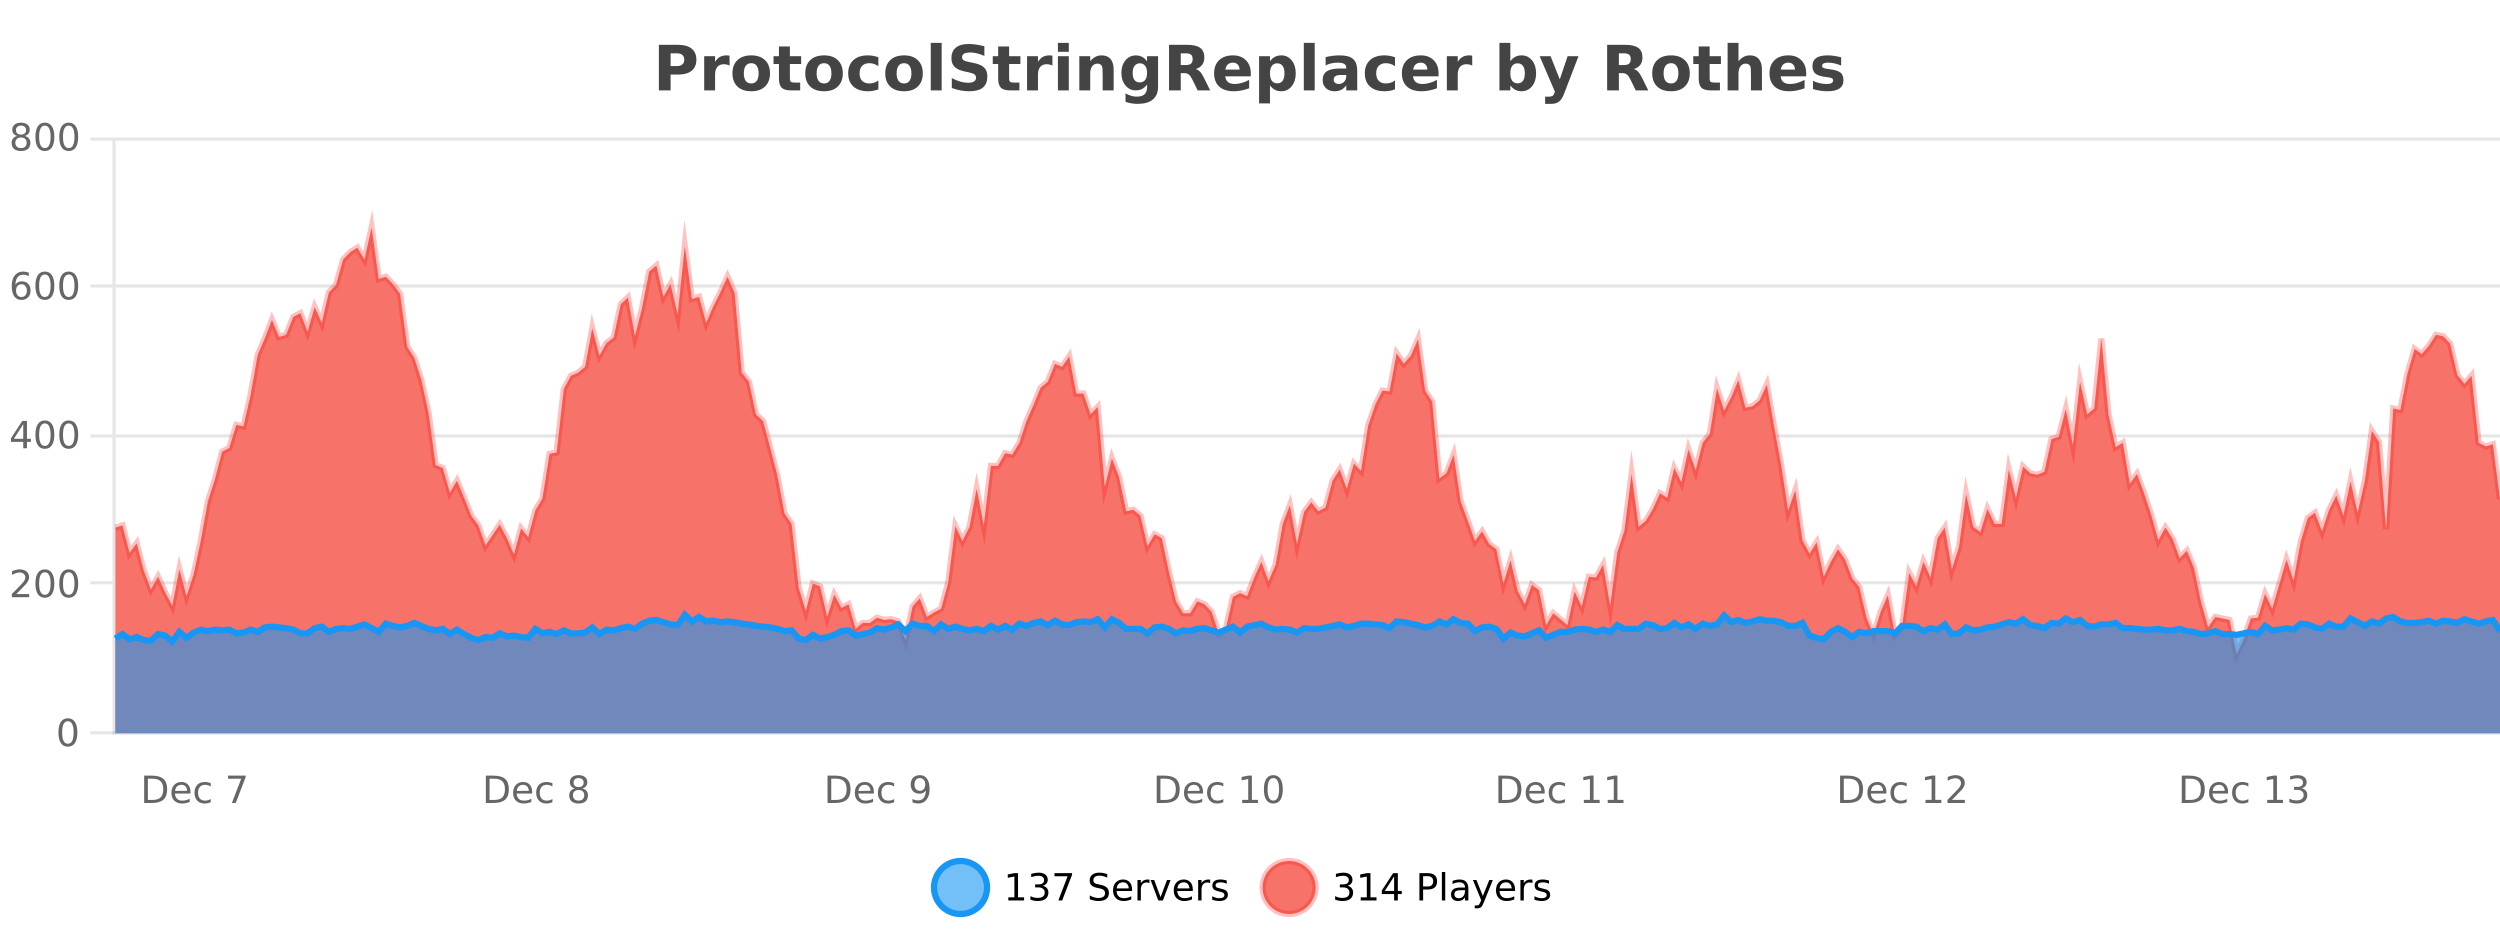 <?xml version="1.0" encoding="UTF-8"?>
<svg xmlns="http://www.w3.org/2000/svg" xmlns:xlink="http://www.w3.org/1999/xlink" width="800pt" height="300pt" viewBox="0 0 800 300" version="1.1">
<defs>
<clipPath id="clip1">
  <path d="M 270 263 L 345 263 L 345 300 L 270 300 Z M 270 263 "/>
</clipPath>
<clipPath id="clip2">
  <path d="M 375 263 L 450 263 L 450 300 L 375 300 Z M 375 263 "/>
</clipPath>
<clipPath id="clip3">
  <path d="M 36.906 72 L 800 72 L 800 234.602 L 36.906 234.602 Z M 36.906 72 "/>
</clipPath>
<clipPath id="clip4">
  <path d="M 35.906 44 L 800 44 L 800 235.602 L 35.906 235.602 Z M 35.906 44 "/>
</clipPath>
<clipPath id="clip5">
  <path d="M 36.906 196 L 800 196 L 800 234.602 L 36.906 234.602 Z M 36.906 196 "/>
</clipPath>
<clipPath id="clip6">
  <path d="M 35.906 168 L 800 168 L 800 234 L 35.906 234 Z M 35.906 168 "/>
</clipPath>
</defs>
<g id="surface897046">
<rect x="0" y="0" width="800" height="300" style="fill:rgb(100%,100%,100%);fill-opacity:1;stroke:none;"/>
<path style="fill:none;stroke-width:1;stroke-linecap:butt;stroke-linejoin:miter;stroke:rgb(0%,0%,0%);stroke-opacity:0.098;stroke-miterlimit:10;" d="M 37 234.5 L 800 234.5 "/>
<path style="fill:none;stroke-width:1;stroke-linecap:butt;stroke-linejoin:miter;stroke:rgb(0%,0%,0%);stroke-opacity:0.098;stroke-miterlimit:10;" d="M 28.906 234.5 L 36 234.5 "/>
<path style="fill:none;stroke-width:1;stroke-linecap:butt;stroke-linejoin:miter;stroke:rgb(0%,0%,0%);stroke-opacity:0.098;stroke-miterlimit:10;" d="M 37 186.5 L 800 186.5 "/>
<path style="fill:none;stroke-width:1;stroke-linecap:butt;stroke-linejoin:miter;stroke:rgb(0%,0%,0%);stroke-opacity:0.098;stroke-miterlimit:10;" d="M 28.906 186.5 L 36 186.5 "/>
<path style="fill:none;stroke-width:1;stroke-linecap:butt;stroke-linejoin:miter;stroke:rgb(0%,0%,0%);stroke-opacity:0.098;stroke-miterlimit:10;" d="M 37 139.5 L 800 139.5 "/>
<path style="fill:none;stroke-width:1;stroke-linecap:butt;stroke-linejoin:miter;stroke:rgb(0%,0%,0%);stroke-opacity:0.098;stroke-miterlimit:10;" d="M 28.906 139.5 L 36 139.5 "/>
<path style="fill:none;stroke-width:1;stroke-linecap:butt;stroke-linejoin:miter;stroke:rgb(0%,0%,0%);stroke-opacity:0.098;stroke-miterlimit:10;" d="M 37 91.5 L 800 91.5 "/>
<path style="fill:none;stroke-width:1;stroke-linecap:butt;stroke-linejoin:miter;stroke:rgb(0%,0%,0%);stroke-opacity:0.098;stroke-miterlimit:10;" d="M 28.906 91.5 L 36 91.5 "/>
<path style="fill:none;stroke-width:1;stroke-linecap:butt;stroke-linejoin:miter;stroke:rgb(0%,0%,0%);stroke-opacity:0.098;stroke-miterlimit:10;" d="M 37 44.5 L 800 44.5 "/>
<path style="fill:none;stroke-width:1;stroke-linecap:butt;stroke-linejoin:miter;stroke:rgb(0%,0%,0%);stroke-opacity:0.098;stroke-miterlimit:10;" d="M 28.906 44.5 L 36 44.5 "/>
<path style=" stroke:none;fill-rule:nonzero;fill:rgb(9.02%,58.824%,95.294%);fill-opacity:0.6;" d="M 315.852 284 C 315.852 288.688 312.055 292.484 307.367 292.484 C 302.684 292.484 298.883 288.688 298.883 284 C 298.883 279.312 302.684 275.516 307.367 275.516 C 312.055 275.516 315.852 279.312 315.852 284 Z M 315.852 284 "/>
<g clip-path="url(#clip1)" clip-rule="nonzero">
<path style="fill:none;stroke-width:2;stroke-linecap:butt;stroke-linejoin:miter;stroke:rgb(9.02%,58.824%,95.294%);stroke-opacity:1;stroke-miterlimit:10;" d="M 315.852 284 C 315.852 288.688 312.055 292.484 307.367 292.484 C 302.684 292.484 298.883 288.688 298.883 284 C 298.883 279.312 302.684 275.516 307.367 275.516 C 312.055 275.516 315.852 279.312 315.852 284 Z M 315.852 284 "/>
</g>
<path style=" stroke:none;fill-rule:nonzero;fill:rgb(0%,0%,0%);fill-opacity:1;" d="M 322.664 287.156 L 324.602 287.156 L 324.602 280.484 L 322.492 280.906 L 322.492 279.828 L 324.586 279.406 L 325.773 279.406 L 325.773 287.156 L 327.711 287.156 L 327.711 288.156 L 322.664 288.156 Z M 333.691 283.438 C 334.254 283.562 334.691 283.82 335.004 284.203 C 335.324 284.578 335.488 285.047 335.488 285.609 C 335.488 286.477 335.191 287.148 334.598 287.625 C 334.004 288.094 333.16 288.328 332.066 288.328 C 331.699 288.328 331.32 288.289 330.926 288.219 C 330.539 288.148 330.145 288.039 329.738 287.891 L 329.738 286.75 C 330.059 286.938 330.414 287.086 330.801 287.188 C 331.195 287.281 331.605 287.328 332.035 287.328 C 332.773 287.328 333.336 287.184 333.723 286.891 C 334.117 286.602 334.316 286.172 334.316 285.609 C 334.316 285.102 334.133 284.699 333.77 284.406 C 333.402 284.117 332.902 283.969 332.27 283.969 L 331.238 283.969 L 331.238 283 L 332.316 283 C 332.887 283 333.332 282.887 333.645 282.656 C 333.957 282.418 334.113 282.078 334.113 281.641 C 334.113 281.195 333.949 280.852 333.629 280.609 C 333.316 280.371 332.863 280.25 332.27 280.25 C 331.934 280.25 331.582 280.289 331.207 280.359 C 330.84 280.422 330.434 280.527 329.988 280.672 L 329.988 279.625 C 330.445 279.5 330.867 279.406 331.254 279.344 C 331.648 279.281 332.02 279.25 332.363 279.25 C 333.27 279.25 333.98 279.453 334.504 279.859 C 335.023 280.266 335.285 280.82 335.285 281.516 C 335.285 282.008 335.145 282.418 334.863 282.75 C 334.59 283.086 334.199 283.312 333.691 283.438 Z M 337.438 279.406 L 343.062 279.406 L 343.062 279.906 L 339.891 288.156 L 338.656 288.156 L 341.641 280.406 L 337.438 280.406 Z M 354.32 279.688 L 354.32 280.844 C 353.871 280.637 353.445 280.48 353.039 280.375 C 352.641 280.262 352.262 280.203 351.898 280.203 C 351.25 280.203 350.75 280.328 350.398 280.578 C 350.055 280.828 349.883 281.188 349.883 281.656 C 349.883 282.043 349.996 282.336 350.227 282.531 C 350.453 282.73 350.898 282.887 351.555 283 L 352.258 283.156 C 353.141 283.324 353.793 283.621 354.211 284.047 C 354.637 284.465 354.852 285.027 354.852 285.734 C 354.852 286.59 354.562 287.234 353.992 287.672 C 353.43 288.109 352.594 288.328 351.492 288.328 C 351.086 288.328 350.648 288.281 350.18 288.188 C 349.711 288.094 349.227 287.953 348.727 287.766 L 348.727 286.547 C 349.203 286.82 349.672 287.023 350.133 287.156 C 350.602 287.293 351.055 287.359 351.492 287.359 C 352.168 287.359 352.688 287.23 353.055 286.969 C 353.43 286.699 353.617 286.32 353.617 285.828 C 353.617 285.402 353.48 285.07 353.211 284.828 C 352.949 284.578 352.516 284.398 351.914 284.281 L 351.195 284.141 C 350.309 283.965 349.668 283.688 349.273 283.312 C 348.887 282.938 348.695 282.418 348.695 281.75 C 348.695 280.969 348.965 280.359 349.508 279.922 C 350.047 279.477 350.797 279.25 351.758 279.25 C 352.172 279.25 352.59 279.289 353.008 279.359 C 353.434 279.434 353.871 279.543 354.32 279.688 Z M 362.266 284.609 L 362.266 285.125 L 357.297 285.125 C 357.348 285.875 357.57 286.445 357.969 286.828 C 358.375 287.215 358.93 287.406 359.641 287.406 C 360.055 287.406 360.457 287.359 360.844 287.266 C 361.238 287.164 361.629 287.008 362.016 286.797 L 362.016 287.828 C 361.617 287.984 361.219 288.105 360.812 288.188 C 360.406 288.281 359.992 288.328 359.578 288.328 C 358.535 288.328 357.707 288.027 357.094 287.422 C 356.477 286.809 356.172 285.98 356.172 284.938 C 356.172 283.867 356.461 283.016 357.047 282.391 C 357.629 281.758 358.41 281.438 359.391 281.438 C 360.273 281.438 360.973 281.727 361.484 282.297 C 362.004 282.859 362.266 283.633 362.266 284.609 Z M 361.188 284.281 C 361.176 283.699 361.008 283.23 360.688 282.875 C 360.363 282.523 359.938 282.344 359.406 282.344 C 358.801 282.344 358.316 282.516 357.953 282.859 C 357.598 283.203 357.395 283.684 357.344 284.297 Z M 367.836 282.594 C 367.711 282.531 367.574 282.484 367.43 282.453 C 367.293 282.414 367.137 282.391 366.961 282.391 C 366.355 282.391 365.887 282.59 365.555 282.984 C 365.23 283.383 365.07 283.953 365.07 284.703 L 365.07 288.156 L 363.992 288.156 L 363.992 281.594 L 365.07 281.594 L 365.07 282.609 C 365.297 282.215 365.594 281.922 365.961 281.734 C 366.324 281.539 366.766 281.438 367.289 281.438 C 367.359 281.438 367.438 281.445 367.523 281.453 C 367.617 281.465 367.715 281.48 367.82 281.5 Z M 368.195 281.594 L 369.336 281.594 L 371.383 287.094 L 373.445 281.594 L 374.586 281.594 L 372.117 288.156 L 370.648 288.156 Z M 381.688 284.609 L 381.688 285.125 L 376.719 285.125 C 376.77 285.875 376.992 286.445 377.391 286.828 C 377.797 287.215 378.352 287.406 379.062 287.406 C 379.477 287.406 379.879 287.359 380.266 287.266 C 380.66 287.164 381.051 287.008 381.438 286.797 L 381.438 287.828 C 381.039 287.984 380.641 288.105 380.234 288.188 C 379.828 288.281 379.414 288.328 379 288.328 C 377.957 288.328 377.129 288.027 376.516 287.422 C 375.898 286.809 375.594 285.98 375.594 284.938 C 375.594 283.867 375.883 283.016 376.469 282.391 C 377.051 281.758 377.832 281.438 378.812 281.438 C 379.695 281.438 380.395 281.727 380.906 282.297 C 381.426 282.859 381.688 283.633 381.688 284.609 Z M 380.609 284.281 C 380.598 283.699 380.43 283.23 380.109 282.875 C 379.785 282.523 379.359 282.344 378.828 282.344 C 378.223 282.344 377.738 282.516 377.375 282.859 C 377.02 283.203 376.816 283.684 376.766 284.297 Z M 387.258 282.594 C 387.133 282.531 386.996 282.484 386.852 282.453 C 386.715 282.414 386.559 282.391 386.383 282.391 C 385.777 282.391 385.309 282.59 384.977 282.984 C 384.652 283.383 384.492 283.953 384.492 284.703 L 384.492 288.156 L 383.414 288.156 L 383.414 281.594 L 384.492 281.594 L 384.492 282.609 C 384.719 282.215 385.016 281.922 385.383 281.734 C 385.746 281.539 386.188 281.438 386.711 281.438 C 386.781 281.438 386.859 281.445 386.945 281.453 C 387.039 281.465 387.137 281.48 387.242 281.5 Z M 392.562 281.781 L 392.562 282.812 C 392.258 282.656 391.941 282.543 391.609 282.469 C 391.285 282.387 390.945 282.344 390.594 282.344 C 390.062 282.344 389.66 282.43 389.391 282.594 C 389.117 282.75 388.984 282.996 388.984 283.328 C 388.984 283.578 389.078 283.777 389.266 283.922 C 389.461 284.059 389.852 284.188 390.438 284.312 L 390.797 284.406 C 391.566 284.562 392.113 284.793 392.438 285.094 C 392.758 285.398 392.922 285.812 392.922 286.344 C 392.922 286.961 392.676 287.445 392.188 287.797 C 391.707 288.152 391.047 288.328 390.203 288.328 C 389.848 288.328 389.477 288.289 389.094 288.219 C 388.719 288.156 388.32 288.059 387.906 287.922 L 387.906 286.797 C 388.301 287.008 388.691 287.164 389.078 287.266 C 389.461 287.371 389.848 287.422 390.234 287.422 C 390.734 287.422 391.117 287.34 391.391 287.172 C 391.672 286.996 391.812 286.746 391.812 286.422 C 391.812 286.133 391.711 285.906 391.516 285.75 C 391.316 285.594 390.883 285.445 390.219 285.297 L 389.844 285.219 C 389.176 285.074 388.691 284.855 388.391 284.562 C 388.098 284.273 387.953 283.875 387.953 283.375 C 387.953 282.75 388.172 282.273 388.609 281.938 C 389.047 281.605 389.664 281.438 390.469 281.438 C 390.863 281.438 391.238 281.469 391.594 281.531 C 391.945 281.586 392.27 281.668 392.562 281.781 Z M 317.367 277.016 "/>
<path style=" stroke:none;fill-rule:nonzero;fill:rgb(96.863%,44.706%,40.784%);fill-opacity:1;" d="M 420.988 284 C 420.988 288.688 417.191 292.484 412.504 292.484 C 407.82 292.484 404.02 288.688 404.02 284 C 404.02 279.312 407.82 275.516 412.504 275.516 C 417.191 275.516 420.988 279.312 420.988 284 Z M 420.988 284 "/>
<g clip-path="url(#clip2)" clip-rule="nonzero">
<path style="fill:none;stroke-width:2;stroke-linecap:butt;stroke-linejoin:miter;stroke:rgb(100%,4.706%,0%);stroke-opacity:0.247;stroke-miterlimit:10;" d="M 420.988 284 C 420.988 288.688 417.191 292.484 412.504 292.484 C 407.82 292.484 404.02 288.688 404.02 284 C 404.02 279.312 407.82 275.516 412.504 275.516 C 417.191 275.516 420.988 279.312 420.988 284 Z M 420.988 284 "/>
</g>
<path style=" stroke:none;fill-rule:nonzero;fill:rgb(0%,0%,0%);fill-opacity:1;" d="M 431.195 283.438 C 431.758 283.562 432.195 283.82 432.508 284.203 C 432.828 284.578 432.992 285.047 432.992 285.609 C 432.992 286.477 432.695 287.148 432.102 287.625 C 431.508 288.094 430.664 288.328 429.57 288.328 C 429.203 288.328 428.824 288.289 428.43 288.219 C 428.043 288.148 427.648 288.039 427.242 287.891 L 427.242 286.75 C 427.562 286.938 427.918 287.086 428.305 287.188 C 428.699 287.281 429.109 287.328 429.539 287.328 C 430.277 287.328 430.84 287.184 431.227 286.891 C 431.621 286.602 431.82 286.172 431.82 285.609 C 431.82 285.102 431.637 284.699 431.273 284.406 C 430.906 284.117 430.406 283.969 429.773 283.969 L 428.742 283.969 L 428.742 283 L 429.82 283 C 430.391 283 430.836 282.887 431.148 282.656 C 431.461 282.418 431.617 282.078 431.617 281.641 C 431.617 281.195 431.453 280.852 431.133 280.609 C 430.82 280.371 430.367 280.25 429.773 280.25 C 429.438 280.25 429.086 280.289 428.711 280.359 C 428.344 280.422 427.938 280.527 427.492 280.672 L 427.492 279.625 C 427.949 279.5 428.371 279.406 428.758 279.344 C 429.152 279.281 429.523 279.25 429.867 279.25 C 430.773 279.25 431.484 279.453 432.008 279.859 C 432.527 280.266 432.789 280.82 432.789 281.516 C 432.789 282.008 432.648 282.418 432.367 282.75 C 432.094 283.086 431.703 283.312 431.195 283.438 Z M 435.438 287.156 L 437.375 287.156 L 437.375 280.484 L 435.266 280.906 L 435.266 279.828 L 437.359 279.406 L 438.547 279.406 L 438.547 287.156 L 440.484 287.156 L 440.484 288.156 L 435.438 288.156 Z M 446.117 280.438 L 443.133 285.109 L 446.117 285.109 Z M 445.805 279.406 L 447.305 279.406 L 447.305 285.109 L 448.555 285.109 L 448.555 286.094 L 447.305 286.094 L 447.305 288.156 L 446.117 288.156 L 446.117 286.094 L 442.18 286.094 L 442.18 284.953 Z M 455.398 280.375 L 455.398 283.672 L 456.883 283.672 C 457.434 283.672 457.859 283.531 458.164 283.25 C 458.465 282.961 458.617 282.547 458.617 282.016 C 458.617 281.496 458.465 281.094 458.164 280.812 C 457.859 280.523 457.434 280.375 456.883 280.375 Z M 454.211 279.406 L 456.883 279.406 C 457.871 279.406 458.617 279.633 459.117 280.078 C 459.617 280.516 459.867 281.164 459.867 282.016 C 459.867 282.883 459.617 283.539 459.117 283.984 C 458.617 284.422 457.871 284.641 456.883 284.641 L 455.398 284.641 L 455.398 288.156 L 454.211 288.156 Z M 461.398 279.031 L 462.477 279.031 L 462.477 288.156 L 461.398 288.156 Z M 467.719 284.859 C 466.852 284.859 466.25 284.961 465.906 285.156 C 465.57 285.355 465.406 285.695 465.406 286.172 C 465.406 286.559 465.531 286.867 465.781 287.094 C 466.039 287.312 466.383 287.422 466.812 287.422 C 467.414 287.422 467.895 287.215 468.25 286.797 C 468.613 286.371 468.797 285.805 468.797 285.094 L 468.797 284.859 Z M 469.875 284.406 L 469.875 288.156 L 468.797 288.156 L 468.797 287.156 C 468.547 287.555 468.238 287.852 467.875 288.047 C 467.508 288.234 467.062 288.328 466.531 288.328 C 465.852 288.328 465.316 288.141 464.922 287.766 C 464.523 287.383 464.328 286.875 464.328 286.25 C 464.328 285.512 464.57 284.953 465.062 284.578 C 465.562 284.203 466.301 284.016 467.281 284.016 L 468.797 284.016 L 468.797 283.906 C 468.797 283.406 468.629 283.023 468.297 282.75 C 467.973 282.48 467.52 282.344 466.938 282.344 C 466.562 282.344 466.191 282.391 465.828 282.484 C 465.473 282.578 465.133 282.715 464.812 282.891 L 464.812 281.891 C 465.207 281.734 465.586 281.621 465.953 281.547 C 466.328 281.477 466.691 281.438 467.047 281.438 C 467.992 281.438 468.703 281.684 469.172 282.172 C 469.641 282.664 469.875 283.406 469.875 284.406 Z M 474.82 288.766 C 474.516 289.547 474.219 290.055 473.93 290.297 C 473.637 290.535 473.25 290.656 472.773 290.656 L 471.914 290.656 L 471.914 289.75 L 472.539 289.75 C 472.84 289.75 473.07 289.676 473.227 289.531 C 473.391 289.395 473.574 289.066 473.773 288.547 L 473.977 288.047 L 471.32 281.594 L 472.461 281.594 L 474.508 286.719 L 476.57 281.594 L 477.711 281.594 Z M 484.812 284.609 L 484.812 285.125 L 479.844 285.125 C 479.895 285.875 480.117 286.445 480.516 286.828 C 480.922 287.215 481.477 287.406 482.188 287.406 C 482.602 287.406 483.004 287.359 483.391 287.266 C 483.785 287.164 484.176 287.008 484.562 286.797 L 484.562 287.828 C 484.164 287.984 483.766 288.105 483.359 288.188 C 482.953 288.281 482.539 288.328 482.125 288.328 C 481.082 288.328 480.254 288.027 479.641 287.422 C 479.023 286.809 478.719 285.98 478.719 284.938 C 478.719 283.867 479.008 283.016 479.594 282.391 C 480.176 281.758 480.957 281.438 481.938 281.438 C 482.82 281.438 483.52 281.727 484.031 282.297 C 484.551 282.859 484.812 283.633 484.812 284.609 Z M 483.734 284.281 C 483.723 283.699 483.555 283.23 483.234 282.875 C 482.91 282.523 482.484 282.344 481.953 282.344 C 481.348 282.344 480.863 282.516 480.5 282.859 C 480.145 283.203 479.941 283.684 479.891 284.297 Z M 490.383 282.594 C 490.258 282.531 490.121 282.484 489.977 282.453 C 489.84 282.414 489.684 282.391 489.508 282.391 C 488.902 282.391 488.434 282.59 488.102 282.984 C 487.777 283.383 487.617 283.953 487.617 284.703 L 487.617 288.156 L 486.539 288.156 L 486.539 281.594 L 487.617 281.594 L 487.617 282.609 C 487.844 282.215 488.141 281.922 488.508 281.734 C 488.871 281.539 489.312 281.438 489.836 281.438 C 489.906 281.438 489.984 281.445 490.07 281.453 C 490.164 281.465 490.262 281.48 490.367 281.5 Z M 495.691 281.781 L 495.691 282.812 C 495.387 282.656 495.07 282.543 494.738 282.469 C 494.414 282.387 494.074 282.344 493.723 282.344 C 493.191 282.344 492.789 282.43 492.52 282.594 C 492.246 282.75 492.113 282.996 492.113 283.328 C 492.113 283.578 492.207 283.777 492.395 283.922 C 492.59 284.059 492.98 284.188 493.566 284.312 L 493.926 284.406 C 494.695 284.562 495.242 284.793 495.566 285.094 C 495.887 285.398 496.051 285.812 496.051 286.344 C 496.051 286.961 495.805 287.445 495.316 287.797 C 494.836 288.152 494.176 288.328 493.332 288.328 C 492.977 288.328 492.605 288.289 492.223 288.219 C 491.848 288.156 491.449 288.059 491.035 287.922 L 491.035 286.797 C 491.43 287.008 491.82 287.164 492.207 287.266 C 492.59 287.371 492.977 287.422 493.363 287.422 C 493.863 287.422 494.246 287.34 494.52 287.172 C 494.801 286.996 494.941 286.746 494.941 286.422 C 494.941 286.133 494.84 285.906 494.645 285.75 C 494.445 285.594 494.012 285.445 493.348 285.297 L 492.973 285.219 C 492.305 285.074 491.82 284.855 491.52 284.562 C 491.227 284.273 491.082 283.875 491.082 283.375 C 491.082 282.75 491.301 282.273 491.738 281.938 C 492.176 281.605 492.793 281.438 493.598 281.438 C 493.992 281.438 494.367 281.469 494.723 281.531 C 495.074 281.586 495.398 281.668 495.691 281.781 Z M 422.504 277.016 "/>
<path style=" stroke:none;fill-rule:nonzero;fill:rgb(26.667%,26.667%,26.667%);fill-opacity:1;" d="M 210.844 14.344 L 217.078 14.344 C 218.93 14.344 220.352 14.758 221.344 15.578 C 222.344 16.402 222.844 17.574 222.844 19.094 C 222.844 20.625 222.344 21.805 221.344 22.625 C 220.352 23.449 218.93 23.859 217.078 23.859 L 214.594 23.859 L 214.594 28.922 L 210.844 28.922 Z M 214.594 17.062 L 214.594 21.141 L 216.672 21.141 C 217.398 21.141 217.961 20.965 218.359 20.609 C 218.766 20.258 218.969 19.75 218.969 19.094 C 218.969 18.449 218.766 17.949 218.359 17.594 C 217.961 17.242 217.398 17.062 216.672 17.062 Z M 233.469 20.969 C 233.156 20.824 232.848 20.719 232.547 20.656 C 232.242 20.586 231.941 20.547 231.641 20.547 C 230.734 20.547 230.035 20.836 229.547 21.406 C 229.066 21.98 228.828 22.805 228.828 23.875 L 228.828 28.922 L 225.344 28.922 L 225.344 17.984 L 228.828 17.984 L 228.828 19.781 C 229.273 19.062 229.789 18.543 230.375 18.219 C 230.957 17.887 231.656 17.719 232.469 17.719 C 232.594 17.719 232.723 17.727 232.859 17.734 C 232.992 17.746 233.191 17.766 233.453 17.797 Z M 240.414 20.219 C 239.633 20.219 239.039 20.5 238.633 21.062 C 238.227 21.617 238.023 22.418 238.023 23.469 C 238.023 24.512 238.227 25.312 238.633 25.875 C 239.039 26.43 239.633 26.703 240.414 26.703 C 241.172 26.703 241.75 26.43 242.148 25.875 C 242.555 25.312 242.758 24.512 242.758 23.469 C 242.758 22.418 242.555 21.617 242.148 21.062 C 241.75 20.5 241.172 20.219 240.414 20.219 Z M 240.414 17.719 C 242.289 17.719 243.75 18.23 244.805 19.25 C 245.867 20.262 246.398 21.668 246.398 23.469 C 246.398 25.262 245.867 26.668 244.805 27.688 C 243.75 28.699 242.289 29.203 240.414 29.203 C 238.516 29.203 237.039 28.699 235.977 27.688 C 234.914 26.668 234.383 25.262 234.383 23.469 C 234.383 21.668 234.914 20.262 235.977 19.25 C 237.039 18.23 238.516 17.719 240.414 17.719 Z M 252.762 14.875 L 252.762 17.984 L 256.371 17.984 L 256.371 20.484 L 252.762 20.484 L 252.762 25.125 C 252.762 25.637 252.859 25.98 253.059 26.156 C 253.266 26.336 253.668 26.422 254.262 26.422 L 256.059 26.422 L 256.059 28.922 L 253.059 28.922 C 251.684 28.922 250.703 28.637 250.121 28.062 C 249.547 27.48 249.262 26.5 249.262 25.125 L 249.262 20.484 L 247.527 20.484 L 247.527 17.984 L 249.262 17.984 L 249.262 14.875 Z M 263.711 20.219 C 262.93 20.219 262.336 20.5 261.93 21.062 C 261.523 21.617 261.32 22.418 261.32 23.469 C 261.32 24.512 261.523 25.312 261.93 25.875 C 262.336 26.43 262.93 26.703 263.711 26.703 C 264.469 26.703 265.047 26.43 265.445 25.875 C 265.852 25.312 266.055 24.512 266.055 23.469 C 266.055 22.418 265.852 21.617 265.445 21.062 C 265.047 20.5 264.469 20.219 263.711 20.219 Z M 263.711 17.719 C 265.586 17.719 267.047 18.23 268.102 19.25 C 269.164 20.262 269.695 21.668 269.695 23.469 C 269.695 25.262 269.164 26.668 268.102 27.688 C 267.047 28.699 265.586 29.203 263.711 29.203 C 261.812 29.203 260.336 28.699 259.273 27.688 C 258.211 26.668 257.68 25.262 257.68 23.469 C 257.68 21.668 258.211 20.262 259.273 19.25 C 260.336 18.23 261.812 17.719 263.711 17.719 Z M 281.078 18.328 L 281.078 21.172 C 280.609 20.852 280.133 20.609 279.656 20.453 C 279.176 20.297 278.676 20.219 278.156 20.219 C 277.188 20.219 276.426 20.508 275.875 21.078 C 275.332 21.641 275.062 22.438 275.062 23.469 C 275.062 24.492 275.332 25.289 275.875 25.859 C 276.426 26.422 277.188 26.703 278.156 26.703 C 278.707 26.703 279.227 26.625 279.719 26.469 C 280.207 26.305 280.66 26.059 281.078 25.734 L 281.078 28.594 C 280.535 28.805 279.984 28.953 279.422 29.047 C 278.859 29.148 278.289 29.203 277.719 29.203 C 275.75 29.203 274.207 28.699 273.094 27.688 C 271.977 26.68 271.422 25.273 271.422 23.469 C 271.422 21.656 271.977 20.246 273.094 19.234 C 274.207 18.227 275.75 17.719 277.719 17.719 C 278.289 17.719 278.852 17.773 279.406 17.875 C 279.969 17.969 280.523 18.121 281.078 18.328 Z M 289.309 20.219 C 288.527 20.219 287.934 20.5 287.527 21.062 C 287.121 21.617 286.918 22.418 286.918 23.469 C 286.918 24.512 287.121 25.312 287.527 25.875 C 287.934 26.43 288.527 26.703 289.309 26.703 C 290.066 26.703 290.645 26.43 291.043 25.875 C 291.449 25.312 291.652 24.512 291.652 23.469 C 291.652 22.418 291.449 21.617 291.043 21.062 C 290.645 20.5 290.066 20.219 289.309 20.219 Z M 289.309 17.719 C 291.184 17.719 292.645 18.23 293.699 19.25 C 294.762 20.262 295.293 21.668 295.293 23.469 C 295.293 25.262 294.762 26.668 293.699 27.688 C 292.645 28.699 291.184 29.203 289.309 29.203 C 287.41 29.203 285.934 28.699 284.871 27.688 C 283.809 26.668 283.277 25.262 283.277 23.469 C 283.277 21.668 283.809 20.262 284.871 19.25 C 285.934 18.23 287.41 17.719 289.309 17.719 Z M 297.844 13.719 L 301.328 13.719 L 301.328 28.922 L 297.844 28.922 Z M 315 14.797 L 315 17.891 C 314.195 17.527 313.414 17.258 312.656 17.078 C 311.895 16.891 311.176 16.797 310.5 16.797 C 309.602 16.797 308.938 16.922 308.5 17.172 C 308.07 17.422 307.859 17.809 307.859 18.328 C 307.859 18.715 308.004 19.016 308.297 19.234 C 308.586 19.453 309.113 19.641 309.875 19.797 L 311.469 20.125 C 313.094 20.449 314.242 20.945 314.922 21.609 C 315.609 22.277 315.953 23.219 315.953 24.438 C 315.953 26.043 315.473 27.242 314.516 28.031 C 313.566 28.812 312.113 29.203 310.156 29.203 C 309.227 29.203 308.297 29.113 307.359 28.938 C 306.43 28.762 305.504 28.5 304.578 28.156 L 304.578 24.984 C 305.504 25.484 306.398 25.859 307.266 26.109 C 308.141 26.359 308.984 26.484 309.797 26.484 C 310.617 26.484 311.242 26.352 311.672 26.078 C 312.109 25.797 312.328 25.402 312.328 24.891 C 312.328 24.445 312.176 24.094 311.875 23.844 C 311.582 23.594 310.992 23.371 310.109 23.172 L 308.656 22.859 C 307.195 22.547 306.129 22.055 305.453 21.375 C 304.785 20.688 304.453 19.762 304.453 18.594 C 304.453 17.148 304.922 16.031 305.859 15.25 C 306.797 14.469 308.145 14.078 309.906 14.078 C 310.707 14.078 311.531 14.141 312.375 14.266 C 313.219 14.383 314.094 14.559 315 14.797 Z M 322.918 14.875 L 322.918 17.984 L 326.527 17.984 L 326.527 20.484 L 322.918 20.484 L 322.918 25.125 C 322.918 25.637 323.016 25.98 323.215 26.156 C 323.422 26.336 323.824 26.422 324.418 26.422 L 326.215 26.422 L 326.215 28.922 L 323.215 28.922 C 321.84 28.922 320.859 28.637 320.277 28.062 C 319.703 27.48 319.418 26.5 319.418 25.125 L 319.418 20.484 L 317.684 20.484 L 317.684 17.984 L 319.418 17.984 L 319.418 14.875 Z M 336.789 20.969 C 336.477 20.824 336.168 20.719 335.867 20.656 C 335.562 20.586 335.262 20.547 334.961 20.547 C 334.055 20.547 333.355 20.836 332.867 21.406 C 332.387 21.98 332.148 22.805 332.148 23.875 L 332.148 28.922 L 328.664 28.922 L 328.664 17.984 L 332.148 17.984 L 332.148 19.781 C 332.594 19.062 333.109 18.543 333.695 18.219 C 334.277 17.887 334.977 17.719 335.789 17.719 C 335.914 17.719 336.043 17.727 336.18 17.734 C 336.312 17.746 336.512 17.766 336.773 17.797 Z M 338.531 17.984 L 342.016 17.984 L 342.016 28.922 L 338.531 28.922 Z M 338.531 13.719 L 342.016 13.719 L 342.016 16.578 L 338.531 16.578 Z M 356.367 22.266 L 356.367 28.922 L 352.852 28.922 L 352.852 23.828 C 352.852 22.883 352.828 22.23 352.789 21.875 C 352.746 21.512 352.672 21.246 352.57 21.078 C 352.434 20.852 352.246 20.672 352.008 20.547 C 351.777 20.422 351.512 20.359 351.211 20.359 C 350.48 20.359 349.906 20.641 349.492 21.203 C 349.074 21.766 348.867 22.547 348.867 23.547 L 348.867 28.922 L 345.383 28.922 L 345.383 17.984 L 348.867 17.984 L 348.867 19.578 C 349.398 18.945 349.961 18.477 350.555 18.172 C 351.148 17.871 351.797 17.719 352.508 17.719 C 353.777 17.719 354.734 18.109 355.383 18.891 C 356.039 19.664 356.367 20.789 356.367 22.266 Z M 367.062 27.062 C 366.582 27.699 366.051 28.168 365.469 28.469 C 364.883 28.773 364.211 28.922 363.453 28.922 C 362.117 28.922 361.016 28.398 360.141 27.344 C 359.273 26.293 358.844 24.953 358.844 23.328 C 358.844 21.695 359.273 20.355 360.141 19.312 C 361.016 18.262 362.117 17.734 363.453 17.734 C 364.211 17.734 364.883 17.887 365.469 18.188 C 366.051 18.492 366.582 18.965 367.062 19.609 L 367.062 17.984 L 370.578 17.984 L 370.578 27.812 C 370.578 29.57 370.02 30.914 368.906 31.844 C 367.801 32.77 366.191 33.234 364.078 33.234 C 363.398 33.234 362.738 33.18 362.094 33.078 C 361.457 32.973 360.816 32.816 360.172 32.609 L 360.172 29.875 C 360.785 30.227 361.383 30.488 361.969 30.656 C 362.551 30.832 363.141 30.922 363.734 30.922 C 364.879 30.922 365.719 30.672 366.25 30.172 C 366.789 29.672 367.062 28.887 367.062 27.812 Z M 364.75 20.266 C 364.031 20.266 363.469 20.531 363.062 21.062 C 362.656 21.594 362.453 22.352 362.453 23.328 C 362.453 24.328 362.645 25.09 363.031 25.609 C 363.426 26.121 364 26.375 364.75 26.375 C 365.477 26.375 366.047 26.109 366.453 25.578 C 366.859 25.047 367.062 24.297 367.062 23.328 C 367.062 22.352 366.859 21.594 366.453 21.062 C 366.047 20.531 365.477 20.266 364.75 20.266 Z M 379.422 20.812 C 380.211 20.812 380.781 20.668 381.125 20.375 C 381.469 20.074 381.641 19.59 381.641 18.922 C 381.641 18.258 381.469 17.781 381.125 17.5 C 380.781 17.211 380.211 17.062 379.422 17.062 L 377.844 17.062 L 377.844 20.812 Z M 377.844 23.406 L 377.844 28.922 L 374.094 28.922 L 374.094 14.344 L 379.828 14.344 C 381.742 14.344 383.148 14.668 384.047 15.312 C 384.941 15.961 385.391 16.977 385.391 18.359 C 385.391 19.328 385.156 20.125 384.688 20.75 C 384.227 21.367 383.531 21.82 382.594 22.109 C 383.102 22.227 383.562 22.492 383.969 22.906 C 384.375 23.312 384.785 23.938 385.203 24.781 L 387.25 28.922 L 383.25 28.922 L 381.469 25.297 C 381.113 24.57 380.75 24.074 380.375 23.812 C 380.008 23.543 379.52 23.406 378.906 23.406 Z M 400.246 23.422 L 400.246 24.422 L 392.074 24.422 C 392.156 25.246 392.453 25.859 392.965 26.266 C 393.473 26.672 394.184 26.875 395.09 26.875 C 395.828 26.875 396.582 26.766 397.355 26.547 C 398.125 26.328 398.918 26 399.73 25.562 L 399.73 28.25 C 398.906 28.562 398.078 28.797 397.246 28.953 C 396.422 29.117 395.598 29.203 394.777 29.203 C 392.797 29.203 391.254 28.703 390.152 27.703 C 389.059 26.695 388.512 25.281 388.512 23.469 C 388.512 21.68 389.047 20.273 390.121 19.25 C 391.203 18.23 392.688 17.719 394.574 17.719 C 396.293 17.719 397.668 18.242 398.699 19.281 C 399.73 20.312 400.246 21.695 400.246 23.422 Z M 396.652 22.266 C 396.652 21.602 396.457 21.062 396.074 20.656 C 395.688 20.25 395.184 20.047 394.559 20.047 C 393.879 20.047 393.328 20.242 392.902 20.625 C 392.484 21 392.223 21.547 392.121 22.266 Z M 406.391 27.344 L 406.391 33.078 L 402.906 33.078 L 402.906 17.984 L 406.391 17.984 L 406.391 19.578 C 406.879 18.945 407.414 18.477 408 18.172 C 408.582 17.871 409.254 17.719 410.016 17.719 C 411.367 17.719 412.477 18.258 413.344 19.328 C 414.207 20.402 414.641 21.781 414.641 23.469 C 414.641 25.148 414.207 26.523 413.344 27.594 C 412.477 28.668 411.367 29.203 410.016 29.203 C 409.254 29.203 408.582 29.051 408 28.75 C 407.414 28.449 406.879 27.98 406.391 27.344 Z M 408.719 20.266 C 407.969 20.266 407.391 20.543 406.984 21.094 C 406.586 21.637 406.391 22.43 406.391 23.469 C 406.391 24.5 406.586 25.293 406.984 25.844 C 407.391 26.398 407.969 26.672 408.719 26.672 C 409.469 26.672 410.039 26.402 410.438 25.859 C 410.832 25.309 411.031 24.512 411.031 23.469 C 411.031 22.43 410.832 21.637 410.438 21.094 C 410.039 20.543 409.469 20.266 408.719 20.266 Z M 417.219 13.719 L 420.703 13.719 L 420.703 28.922 L 417.219 28.922 Z M 428.969 24 C 428.238 24 427.691 24.125 427.328 24.375 C 426.961 24.617 426.781 24.98 426.781 25.469 C 426.781 25.906 426.926 26.25 427.219 26.5 C 427.52 26.75 427.93 26.875 428.453 26.875 C 429.109 26.875 429.66 26.641 430.109 26.172 C 430.566 25.703 430.797 25.117 430.797 24.406 L 430.797 24 Z M 434.312 22.688 L 434.312 28.922 L 430.797 28.922 L 430.797 27.297 C 430.328 27.965 429.797 28.449 429.203 28.75 C 428.617 29.051 427.906 29.203 427.062 29.203 C 425.938 29.203 425.02 28.875 424.312 28.219 C 423.602 27.555 423.25 26.695 423.25 25.641 C 423.25 24.359 423.688 23.422 424.562 22.828 C 425.445 22.227 426.836 21.922 428.734 21.922 L 430.797 21.922 L 430.797 21.641 C 430.797 21.09 430.578 20.688 430.141 20.438 C 429.703 20.18 429.02 20.047 428.094 20.047 C 427.344 20.047 426.645 20.125 426 20.281 C 425.352 20.43 424.754 20.648 424.203 20.938 L 424.203 18.281 C 424.953 18.094 425.703 17.953 426.453 17.859 C 427.211 17.766 427.973 17.719 428.734 17.719 C 430.703 17.719 432.125 18.109 433 18.891 C 433.875 19.664 434.312 20.93 434.312 22.688 Z M 446.398 18.328 L 446.398 21.172 C 445.93 20.852 445.453 20.609 444.977 20.453 C 444.496 20.297 443.996 20.219 443.477 20.219 C 442.508 20.219 441.746 20.508 441.195 21.078 C 440.652 21.641 440.383 22.438 440.383 23.469 C 440.383 24.492 440.652 25.289 441.195 25.859 C 441.746 26.422 442.508 26.703 443.477 26.703 C 444.027 26.703 444.547 26.625 445.039 26.469 C 445.527 26.305 445.98 26.059 446.398 25.734 L 446.398 28.594 C 445.855 28.805 445.305 28.953 444.742 29.047 C 444.18 29.148 443.609 29.203 443.039 29.203 C 441.07 29.203 439.527 28.699 438.414 27.688 C 437.297 26.68 436.742 25.273 436.742 23.469 C 436.742 21.656 437.297 20.246 438.414 19.234 C 439.527 18.227 441.07 17.719 443.039 17.719 C 443.609 17.719 444.172 17.773 444.727 17.875 C 445.289 17.969 445.844 18.121 446.398 18.328 Z M 460.336 23.422 L 460.336 24.422 L 452.164 24.422 C 452.246 25.246 452.543 25.859 453.055 26.266 C 453.562 26.672 454.273 26.875 455.18 26.875 C 455.918 26.875 456.672 26.766 457.445 26.547 C 458.215 26.328 459.008 26 459.82 25.562 L 459.82 28.25 C 458.996 28.562 458.168 28.797 457.336 28.953 C 456.512 29.117 455.688 29.203 454.867 29.203 C 452.887 29.203 451.344 28.703 450.242 27.703 C 449.148 26.695 448.602 25.281 448.602 23.469 C 448.602 21.68 449.137 20.273 450.211 19.25 C 451.293 18.23 452.777 17.719 454.664 17.719 C 456.383 17.719 457.758 18.242 458.789 19.281 C 459.82 20.312 460.336 21.695 460.336 23.422 Z M 456.742 22.266 C 456.742 21.602 456.547 21.062 456.164 20.656 C 455.777 20.25 455.273 20.047 454.648 20.047 C 453.969 20.047 453.418 20.242 452.992 20.625 C 452.574 21 452.312 21.547 452.211 22.266 Z M 471.117 20.969 C 470.805 20.824 470.496 20.719 470.195 20.656 C 469.891 20.586 469.59 20.547 469.289 20.547 C 468.383 20.547 467.684 20.836 467.195 21.406 C 466.715 21.98 466.477 22.805 466.477 23.875 L 466.477 28.922 L 462.992 28.922 L 462.992 17.984 L 466.477 17.984 L 466.477 19.781 C 466.922 19.062 467.438 18.543 468.023 18.219 C 468.605 17.887 469.305 17.719 470.117 17.719 C 470.242 17.719 470.371 17.727 470.508 17.734 C 470.641 17.746 470.84 17.766 471.102 17.797 Z M 485.633 26.672 C 486.383 26.672 486.953 26.402 487.352 25.859 C 487.746 25.309 487.945 24.512 487.945 23.469 C 487.945 22.43 487.746 21.637 487.352 21.094 C 486.953 20.543 486.383 20.266 485.633 20.266 C 484.883 20.266 484.305 20.543 483.898 21.094 C 483.5 21.637 483.305 22.43 483.305 23.469 C 483.305 24.5 483.5 25.293 483.898 25.844 C 484.305 26.398 484.883 26.672 485.633 26.672 Z M 483.305 19.578 C 483.793 18.945 484.328 18.477 484.914 18.172 C 485.496 17.871 486.168 17.719 486.93 17.719 C 488.281 17.719 489.391 18.258 490.258 19.328 C 491.121 20.402 491.555 21.781 491.555 23.469 C 491.555 25.148 491.121 26.523 490.258 27.594 C 489.391 28.668 488.281 29.203 486.93 29.203 C 486.168 29.203 485.496 29.051 484.914 28.75 C 484.328 28.449 483.793 27.98 483.305 27.344 L 483.305 28.922 L 479.82 28.922 L 479.82 13.719 L 483.305 13.719 Z M 492.695 17.984 L 496.18 17.984 L 499.133 25.406 L 501.633 17.984 L 505.117 17.984 L 500.523 29.953 C 500.062 31.172 499.523 32.02 498.898 32.5 C 498.281 32.988 497.477 33.234 496.477 33.234 L 494.445 33.234 L 494.445 30.938 L 495.539 30.938 C 496.133 30.938 496.562 30.844 496.836 30.656 C 497.105 30.469 497.312 30.129 497.461 29.641 L 497.57 29.344 Z M 519.617 20.812 C 520.406 20.812 520.977 20.668 521.32 20.375 C 521.664 20.074 521.836 19.59 521.836 18.922 C 521.836 18.258 521.664 17.781 521.32 17.5 C 520.977 17.211 520.406 17.062 519.617 17.062 L 518.039 17.062 L 518.039 20.812 Z M 518.039 23.406 L 518.039 28.922 L 514.289 28.922 L 514.289 14.344 L 520.023 14.344 C 521.938 14.344 523.344 14.668 524.242 15.312 C 525.137 15.961 525.586 16.977 525.586 18.359 C 525.586 19.328 525.352 20.125 524.883 20.75 C 524.422 21.367 523.727 21.82 522.789 22.109 C 523.297 22.227 523.758 22.492 524.164 22.906 C 524.57 23.312 524.98 23.938 525.398 24.781 L 527.445 28.922 L 523.445 28.922 L 521.664 25.297 C 521.309 24.57 520.945 24.074 520.57 23.812 C 520.203 23.543 519.715 23.406 519.102 23.406 Z M 534.738 20.219 C 533.957 20.219 533.363 20.5 532.957 21.062 C 532.551 21.617 532.348 22.418 532.348 23.469 C 532.348 24.512 532.551 25.312 532.957 25.875 C 533.363 26.43 533.957 26.703 534.738 26.703 C 535.496 26.703 536.074 26.43 536.473 25.875 C 536.879 25.312 537.082 24.512 537.082 23.469 C 537.082 22.418 536.879 21.617 536.473 21.062 C 536.074 20.5 535.496 20.219 534.738 20.219 Z M 534.738 17.719 C 536.613 17.719 538.074 18.23 539.129 19.25 C 540.191 20.262 540.723 21.668 540.723 23.469 C 540.723 25.262 540.191 26.668 539.129 27.688 C 538.074 28.699 536.613 29.203 534.738 29.203 C 532.84 29.203 531.363 28.699 530.301 27.688 C 529.238 26.668 528.707 25.262 528.707 23.469 C 528.707 21.668 529.238 20.262 530.301 19.25 C 531.363 18.23 532.84 17.719 534.738 17.719 Z M 547.086 14.875 L 547.086 17.984 L 550.695 17.984 L 550.695 20.484 L 547.086 20.484 L 547.086 25.125 C 547.086 25.637 547.184 25.98 547.383 26.156 C 547.59 26.336 547.992 26.422 548.586 26.422 L 550.383 26.422 L 550.383 28.922 L 547.383 28.922 C 546.008 28.922 545.027 28.637 544.445 28.062 C 543.871 27.48 543.586 26.5 543.586 25.125 L 543.586 20.484 L 541.852 20.484 L 541.852 17.984 L 543.586 17.984 L 543.586 14.875 Z M 563.82 22.266 L 563.82 28.922 L 560.305 28.922 L 560.305 23.844 C 560.305 22.887 560.281 22.23 560.242 21.875 C 560.199 21.512 560.125 21.246 560.023 21.078 C 559.887 20.852 559.699 20.672 559.461 20.547 C 559.23 20.422 558.965 20.359 558.664 20.359 C 557.934 20.359 557.359 20.641 556.945 21.203 C 556.527 21.766 556.32 22.547 556.32 23.547 L 556.32 28.922 L 552.836 28.922 L 552.836 13.719 L 556.32 13.719 L 556.32 19.578 C 556.852 18.945 557.414 18.477 558.008 18.172 C 558.602 17.871 559.25 17.719 559.961 17.719 C 561.23 17.719 562.188 18.109 562.836 18.891 C 563.492 19.664 563.82 20.789 563.82 22.266 Z M 577.98 23.422 L 577.98 24.422 L 569.809 24.422 C 569.891 25.246 570.188 25.859 570.699 26.266 C 571.207 26.672 571.918 26.875 572.824 26.875 C 573.562 26.875 574.316 26.766 575.09 26.547 C 575.859 26.328 576.652 26 577.465 25.562 L 577.465 28.25 C 576.641 28.562 575.812 28.797 574.98 28.953 C 574.156 29.117 573.332 29.203 572.512 29.203 C 570.531 29.203 568.988 28.703 567.887 27.703 C 566.793 26.695 566.246 25.281 566.246 23.469 C 566.246 21.68 566.781 20.273 567.855 19.25 C 568.938 18.23 570.422 17.719 572.309 17.719 C 574.027 17.719 575.402 18.242 576.434 19.281 C 577.465 20.312 577.98 21.695 577.98 23.422 Z M 574.387 22.266 C 574.387 21.602 574.191 21.062 573.809 20.656 C 573.422 20.25 572.918 20.047 572.293 20.047 C 571.613 20.047 571.062 20.242 570.637 20.625 C 570.219 21 569.957 21.547 569.855 22.266 Z M 589.172 18.328 L 589.172 20.984 C 588.43 20.672 587.711 20.438 587.016 20.281 C 586.316 20.125 585.656 20.047 585.031 20.047 C 584.375 20.047 583.883 20.133 583.562 20.297 C 583.238 20.465 583.078 20.719 583.078 21.062 C 583.078 21.344 583.195 21.559 583.438 21.703 C 583.688 21.852 584.125 21.961 584.75 22.031 L 585.375 22.125 C 587.164 22.355 588.367 22.73 588.984 23.25 C 589.598 23.773 589.906 24.59 589.906 25.703 C 589.906 26.871 589.473 27.746 588.609 28.328 C 587.754 28.914 586.477 29.203 584.781 29.203 C 584.051 29.203 583.301 29.145 582.531 29.031 C 581.758 28.918 580.969 28.746 580.156 28.516 L 580.156 25.859 C 580.852 26.203 581.566 26.461 582.297 26.625 C 583.023 26.793 583.77 26.875 584.531 26.875 C 585.219 26.875 585.734 26.781 586.078 26.594 C 586.422 26.406 586.594 26.125 586.594 25.75 C 586.594 25.438 586.473 25.211 586.234 25.062 C 585.992 24.906 585.52 24.789 584.812 24.703 L 584.203 24.625 C 582.641 24.43 581.547 24.07 580.922 23.547 C 580.297 23.016 579.984 22.215 579.984 21.141 C 579.984 19.984 580.379 19.125 581.172 18.562 C 581.973 18 583.191 17.719 584.828 17.719 C 585.473 17.719 586.148 17.773 586.859 17.875 C 587.566 17.969 588.336 18.121 589.172 18.328 Z M 209 10.359 "/>
<path style="fill:none;stroke-width:1;stroke-linecap:butt;stroke-linejoin:miter;stroke:rgb(0%,0%,0%);stroke-opacity:0.098;stroke-miterlimit:10;" d="M 36 234.5 L 801 234.5 "/>
<path style=" stroke:none;fill-rule:nonzero;fill:rgb(40%,40%,40%);fill-opacity:1;" d="M 47.32 249.172 L 47.32 255.984 L 48.758 255.984 C 49.965 255.984 50.844 255.715 51.398 255.172 C 51.961 254.621 52.242 253.75 52.242 252.562 C 52.242 251.398 51.961 250.543 51.398 250 C 50.844 249.449 49.965 249.172 48.758 249.172 Z M 46.133 248.203 L 48.57 248.203 C 50.266 248.203 51.512 248.559 52.305 249.266 C 53.094 249.965 53.492 251.062 53.492 252.562 C 53.492 254.074 53.09 255.184 52.289 255.891 C 51.496 256.602 50.258 256.953 48.57 256.953 L 46.133 256.953 Z M 60.953 253.406 L 60.953 253.922 L 55.984 253.922 C 56.035 254.672 56.258 255.242 56.656 255.625 C 57.062 256.012 57.617 256.203 58.328 256.203 C 58.742 256.203 59.145 256.156 59.531 256.062 C 59.926 255.961 60.316 255.805 60.703 255.594 L 60.703 256.625 C 60.305 256.781 59.906 256.902 59.5 256.984 C 59.094 257.078 58.68 257.125 58.266 257.125 C 57.223 257.125 56.395 256.824 55.781 256.219 C 55.164 255.605 54.859 254.777 54.859 253.734 C 54.859 252.664 55.148 251.812 55.734 251.188 C 56.316 250.555 57.098 250.234 58.078 250.234 C 58.961 250.234 59.66 250.523 60.172 251.094 C 60.691 251.656 60.953 252.43 60.953 253.406 Z M 59.875 253.078 C 59.863 252.496 59.695 252.027 59.375 251.672 C 59.051 251.32 58.625 251.141 58.094 251.141 C 57.488 251.141 57.004 251.312 56.641 251.656 C 56.285 252 56.082 252.48 56.031 253.094 Z M 67.445 250.641 L 67.445 251.656 C 67.133 251.48 66.824 251.352 66.523 251.266 C 66.219 251.184 65.914 251.141 65.602 251.141 C 64.891 251.141 64.344 251.367 63.961 251.812 C 63.574 252.25 63.383 252.871 63.383 253.672 C 63.383 254.477 63.574 255.102 63.961 255.547 C 64.344 255.984 64.891 256.203 65.602 256.203 C 65.914 256.203 66.219 256.164 66.523 256.078 C 66.824 255.996 67.133 255.871 67.445 255.703 L 67.445 256.703 C 67.141 256.84 66.828 256.945 66.508 257.016 C 66.184 257.086 65.84 257.125 65.477 257.125 C 64.484 257.125 63.699 256.82 63.117 256.203 C 62.531 255.578 62.242 254.734 62.242 253.672 C 62.242 252.609 62.531 251.773 63.117 251.156 C 63.711 250.543 64.523 250.234 65.555 250.234 C 65.875 250.234 66.195 250.273 66.508 250.344 C 66.828 250.406 67.141 250.508 67.445 250.641 Z M 72.98 248.203 L 78.605 248.203 L 78.605 248.703 L 75.434 256.953 L 74.199 256.953 L 77.184 249.203 L 72.98 249.203 Z M 44.961 245.816 "/>
<path style=" stroke:none;fill-rule:nonzero;fill:rgb(40%,40%,40%);fill-opacity:1;" d="M 156.66 249.172 L 156.66 255.984 L 158.098 255.984 C 159.305 255.984 160.184 255.715 160.738 255.172 C 161.301 254.621 161.582 253.75 161.582 252.562 C 161.582 251.398 161.301 250.543 160.738 250 C 160.184 249.449 159.305 249.172 158.098 249.172 Z M 155.473 248.203 L 157.91 248.203 C 159.605 248.203 160.852 248.559 161.645 249.266 C 162.434 249.965 162.832 251.062 162.832 252.562 C 162.832 254.074 162.43 255.184 161.629 255.891 C 160.836 256.602 159.598 256.953 157.91 256.953 L 155.473 256.953 Z M 170.289 253.406 L 170.289 253.922 L 165.32 253.922 C 165.371 254.672 165.594 255.242 165.992 255.625 C 166.398 256.012 166.953 256.203 167.664 256.203 C 168.078 256.203 168.48 256.156 168.867 256.062 C 169.262 255.961 169.652 255.805 170.039 255.594 L 170.039 256.625 C 169.641 256.781 169.242 256.902 168.836 256.984 C 168.43 257.078 168.016 257.125 167.602 257.125 C 166.559 257.125 165.73 256.824 165.117 256.219 C 164.5 255.605 164.195 254.777 164.195 253.734 C 164.195 252.664 164.484 251.812 165.07 251.188 C 165.652 250.555 166.434 250.234 167.414 250.234 C 168.297 250.234 168.996 250.523 169.508 251.094 C 170.027 251.656 170.289 252.43 170.289 253.406 Z M 169.211 253.078 C 169.199 252.496 169.031 252.027 168.711 251.672 C 168.387 251.32 167.961 251.141 167.43 251.141 C 166.824 251.141 166.34 251.312 165.977 251.656 C 165.621 252 165.418 252.48 165.367 253.094 Z M 176.781 250.641 L 176.781 251.656 C 176.469 251.48 176.16 251.352 175.859 251.266 C 175.555 251.184 175.25 251.141 174.938 251.141 C 174.227 251.141 173.68 251.367 173.297 251.812 C 172.91 252.25 172.719 252.871 172.719 253.672 C 172.719 254.477 172.91 255.102 173.297 255.547 C 173.68 255.984 174.227 256.203 174.938 256.203 C 175.25 256.203 175.555 256.164 175.859 256.078 C 176.16 255.996 176.469 255.871 176.781 255.703 L 176.781 256.703 C 176.477 256.84 176.164 256.945 175.844 257.016 C 175.52 257.086 175.176 257.125 174.812 257.125 C 173.82 257.125 173.035 256.82 172.453 256.203 C 171.867 255.578 171.578 254.734 171.578 253.672 C 171.578 252.609 171.867 251.773 172.453 251.156 C 173.047 250.543 173.859 250.234 174.891 250.234 C 175.211 250.234 175.531 250.273 175.844 250.344 C 176.164 250.406 176.477 250.508 176.781 250.641 Z M 185.148 252.797 C 184.586 252.797 184.141 252.949 183.82 253.25 C 183.496 253.555 183.336 253.965 183.336 254.484 C 183.336 255.016 183.496 255.434 183.82 255.734 C 184.141 256.039 184.586 256.188 185.148 256.188 C 185.711 256.188 186.152 256.039 186.477 255.734 C 186.797 255.434 186.961 255.016 186.961 254.484 C 186.961 253.965 186.797 253.555 186.477 253.25 C 186.164 252.949 185.719 252.797 185.148 252.797 Z M 183.961 252.297 C 183.461 252.172 183.062 251.938 182.773 251.594 C 182.492 251.242 182.352 250.812 182.352 250.312 C 182.352 249.617 182.602 249.062 183.102 248.656 C 183.602 248.25 184.281 248.047 185.148 248.047 C 186.023 248.047 186.703 248.25 187.195 248.656 C 187.695 249.062 187.945 249.617 187.945 250.312 C 187.945 250.812 187.805 251.242 187.523 251.594 C 187.242 251.938 186.844 252.172 186.336 252.297 C 186.906 252.434 187.352 252.695 187.664 253.078 C 187.984 253.465 188.148 253.934 188.148 254.484 C 188.148 255.34 187.887 255.996 187.367 256.453 C 186.855 256.902 186.117 257.125 185.148 257.125 C 184.188 257.125 183.449 256.902 182.93 256.453 C 182.406 255.996 182.148 255.34 182.148 254.484 C 182.148 253.934 182.309 253.465 182.633 253.078 C 182.953 252.695 183.398 252.434 183.961 252.297 Z M 183.539 250.422 C 183.539 250.883 183.68 251.234 183.961 251.484 C 184.242 251.734 184.637 251.859 185.148 251.859 C 185.656 251.859 186.055 251.734 186.336 251.484 C 186.625 251.234 186.773 250.883 186.773 250.422 C 186.773 249.977 186.625 249.625 186.336 249.375 C 186.055 249.117 185.656 248.984 185.148 248.984 C 184.637 248.984 184.242 249.117 183.961 249.375 C 183.68 249.625 183.539 249.977 183.539 250.422 Z M 154.301 245.816 "/>
<path style=" stroke:none;fill-rule:nonzero;fill:rgb(40%,40%,40%);fill-opacity:1;" d="M 266 249.172 L 266 255.984 L 267.438 255.984 C 268.645 255.984 269.523 255.715 270.078 255.172 C 270.641 254.621 270.922 253.75 270.922 252.562 C 270.922 251.398 270.641 250.543 270.078 250 C 269.523 249.449 268.645 249.172 267.438 249.172 Z M 264.812 248.203 L 267.25 248.203 C 268.945 248.203 270.191 248.559 270.984 249.266 C 271.773 249.965 272.172 251.062 272.172 252.562 C 272.172 254.074 271.77 255.184 270.969 255.891 C 270.176 256.602 268.938 256.953 267.25 256.953 L 264.812 256.953 Z M 279.633 253.406 L 279.633 253.922 L 274.664 253.922 C 274.715 254.672 274.938 255.242 275.336 255.625 C 275.742 256.012 276.297 256.203 277.008 256.203 C 277.422 256.203 277.824 256.156 278.211 256.062 C 278.605 255.961 278.996 255.805 279.383 255.594 L 279.383 256.625 C 278.984 256.781 278.586 256.902 278.18 256.984 C 277.773 257.078 277.359 257.125 276.945 257.125 C 275.902 257.125 275.074 256.824 274.461 256.219 C 273.844 255.605 273.539 254.777 273.539 253.734 C 273.539 252.664 273.828 251.812 274.414 251.188 C 274.996 250.555 275.777 250.234 276.758 250.234 C 277.641 250.234 278.34 250.523 278.852 251.094 C 279.371 251.656 279.633 252.43 279.633 253.406 Z M 278.555 253.078 C 278.543 252.496 278.375 252.027 278.055 251.672 C 277.73 251.32 277.305 251.141 276.773 251.141 C 276.168 251.141 275.684 251.312 275.32 251.656 C 274.965 252 274.762 252.48 274.711 253.094 Z M 286.125 250.641 L 286.125 251.656 C 285.812 251.48 285.504 251.352 285.203 251.266 C 284.898 251.184 284.594 251.141 284.281 251.141 C 283.57 251.141 283.023 251.367 282.641 251.812 C 282.254 252.25 282.062 252.871 282.062 253.672 C 282.062 254.477 282.254 255.102 282.641 255.547 C 283.023 255.984 283.57 256.203 284.281 256.203 C 284.594 256.203 284.898 256.164 285.203 256.078 C 285.504 255.996 285.812 255.871 286.125 255.703 L 286.125 256.703 C 285.82 256.84 285.508 256.945 285.188 257.016 C 284.863 257.086 284.52 257.125 284.156 257.125 C 283.164 257.125 282.379 256.82 281.797 256.203 C 281.211 255.578 280.922 254.734 280.922 253.672 C 280.922 252.609 281.211 251.773 281.797 251.156 C 282.391 250.543 283.203 250.234 284.234 250.234 C 284.555 250.234 284.875 250.273 285.188 250.344 C 285.508 250.406 285.82 250.508 286.125 250.641 Z M 291.988 256.766 L 291.988 255.688 C 292.289 255.836 292.59 255.945 292.895 256.016 C 293.195 256.09 293.496 256.125 293.801 256.125 C 294.582 256.125 295.176 255.867 295.582 255.344 C 295.996 254.812 296.23 254.012 296.285 252.938 C 296.066 253.281 295.777 253.543 295.426 253.719 C 295.082 253.898 294.695 253.984 294.27 253.984 C 293.395 253.984 292.699 253.727 292.191 253.203 C 291.68 252.672 291.426 251.945 291.426 251.016 C 291.426 250.121 291.691 249.402 292.223 248.859 C 292.754 248.32 293.461 248.047 294.348 248.047 C 295.355 248.047 296.129 248.438 296.66 249.219 C 297.199 249.992 297.473 251.117 297.473 252.594 C 297.473 253.969 297.145 255.07 296.488 255.891 C 295.832 256.715 294.949 257.125 293.848 257.125 C 293.543 257.125 293.242 257.094 292.941 257.031 C 292.637 256.977 292.32 256.891 291.988 256.766 Z M 294.348 253.062 C 294.879 253.062 295.301 252.883 295.613 252.516 C 295.926 252.152 296.082 251.652 296.082 251.016 C 296.082 250.391 295.926 249.898 295.613 249.531 C 295.301 249.168 294.879 248.984 294.348 248.984 C 293.816 248.984 293.395 249.168 293.082 249.531 C 292.777 249.898 292.629 250.391 292.629 251.016 C 292.629 251.652 292.777 252.152 293.082 252.516 C 293.395 252.883 293.816 253.062 294.348 253.062 Z M 263.641 245.816 "/>
<path style=" stroke:none;fill-rule:nonzero;fill:rgb(40%,40%,40%);fill-opacity:1;" d="M 371.336 249.172 L 371.336 255.984 L 372.773 255.984 C 373.98 255.984 374.859 255.715 375.414 255.172 C 375.977 254.621 376.258 253.75 376.258 252.562 C 376.258 251.398 375.977 250.543 375.414 250 C 374.859 249.449 373.98 249.172 372.773 249.172 Z M 370.148 248.203 L 372.586 248.203 C 374.281 248.203 375.527 248.559 376.32 249.266 C 377.109 249.965 377.508 251.062 377.508 252.562 C 377.508 254.074 377.105 255.184 376.305 255.891 C 375.512 256.602 374.273 256.953 372.586 256.953 L 370.148 256.953 Z M 384.969 253.406 L 384.969 253.922 L 380 253.922 C 380.051 254.672 380.273 255.242 380.672 255.625 C 381.078 256.012 381.633 256.203 382.344 256.203 C 382.758 256.203 383.16 256.156 383.547 256.062 C 383.941 255.961 384.332 255.805 384.719 255.594 L 384.719 256.625 C 384.32 256.781 383.922 256.902 383.516 256.984 C 383.109 257.078 382.695 257.125 382.281 257.125 C 381.238 257.125 380.41 256.824 379.797 256.219 C 379.18 255.605 378.875 254.777 378.875 253.734 C 378.875 252.664 379.164 251.812 379.75 251.188 C 380.332 250.555 381.113 250.234 382.094 250.234 C 382.977 250.234 383.676 250.523 384.188 251.094 C 384.707 251.656 384.969 252.43 384.969 253.406 Z M 383.891 253.078 C 383.879 252.496 383.711 252.027 383.391 251.672 C 383.066 251.32 382.641 251.141 382.109 251.141 C 381.504 251.141 381.02 251.312 380.656 251.656 C 380.301 252 380.098 252.48 380.047 253.094 Z M 391.461 250.641 L 391.461 251.656 C 391.148 251.48 390.84 251.352 390.539 251.266 C 390.234 251.184 389.93 251.141 389.617 251.141 C 388.906 251.141 388.359 251.367 387.977 251.812 C 387.59 252.25 387.398 252.871 387.398 253.672 C 387.398 254.477 387.59 255.102 387.977 255.547 C 388.359 255.984 388.906 256.203 389.617 256.203 C 389.93 256.203 390.234 256.164 390.539 256.078 C 390.84 255.996 391.148 255.871 391.461 255.703 L 391.461 256.703 C 391.156 256.84 390.844 256.945 390.523 257.016 C 390.199 257.086 389.855 257.125 389.492 257.125 C 388.5 257.125 387.715 256.82 387.133 256.203 C 386.547 255.578 386.258 254.734 386.258 253.672 C 386.258 252.609 386.547 251.773 387.133 251.156 C 387.727 250.543 388.539 250.234 389.57 250.234 C 389.891 250.234 390.211 250.273 390.523 250.344 C 390.844 250.406 391.156 250.508 391.461 250.641 Z M 397.496 255.953 L 399.434 255.953 L 399.434 249.281 L 397.324 249.703 L 397.324 248.625 L 399.418 248.203 L 400.605 248.203 L 400.605 255.953 L 402.543 255.953 L 402.543 256.953 L 397.496 256.953 Z M 407.461 248.984 C 406.855 248.984 406.398 249.289 406.086 249.891 C 405.781 250.484 405.633 251.387 405.633 252.594 C 405.633 253.793 405.781 254.695 406.086 255.297 C 406.398 255.891 406.855 256.188 407.461 256.188 C 408.074 256.188 408.531 255.891 408.836 255.297 C 409.148 254.695 409.305 253.793 409.305 252.594 C 409.305 251.387 409.148 250.484 408.836 249.891 C 408.531 249.289 408.074 248.984 407.461 248.984 Z M 407.461 248.047 C 408.438 248.047 409.188 248.438 409.711 249.219 C 410.23 249.992 410.492 251.117 410.492 252.594 C 410.492 254.062 410.23 255.188 409.711 255.969 C 409.188 256.742 408.438 257.125 407.461 257.125 C 406.48 257.125 405.73 256.742 405.211 255.969 C 404.699 255.188 404.445 254.062 404.445 252.594 C 404.445 251.117 404.699 249.992 405.211 249.219 C 405.73 248.438 406.48 248.047 407.461 248.047 Z M 368.977 245.816 "/>
<path style=" stroke:none;fill-rule:nonzero;fill:rgb(40%,40%,40%);fill-opacity:1;" d="M 480.676 249.172 L 480.676 255.984 L 482.113 255.984 C 483.32 255.984 484.199 255.715 484.754 255.172 C 485.316 254.621 485.598 253.75 485.598 252.562 C 485.598 251.398 485.316 250.543 484.754 250 C 484.199 249.449 483.32 249.172 482.113 249.172 Z M 479.488 248.203 L 481.926 248.203 C 483.621 248.203 484.867 248.559 485.66 249.266 C 486.449 249.965 486.848 251.062 486.848 252.562 C 486.848 254.074 486.445 255.184 485.645 255.891 C 484.852 256.602 483.613 256.953 481.926 256.953 L 479.488 256.953 Z M 494.305 253.406 L 494.305 253.922 L 489.336 253.922 C 489.387 254.672 489.609 255.242 490.008 255.625 C 490.414 256.012 490.969 256.203 491.68 256.203 C 492.094 256.203 492.496 256.156 492.883 256.062 C 493.277 255.961 493.668 255.805 494.055 255.594 L 494.055 256.625 C 493.656 256.781 493.258 256.902 492.852 256.984 C 492.445 257.078 492.031 257.125 491.617 257.125 C 490.574 257.125 489.746 256.824 489.133 256.219 C 488.516 255.605 488.211 254.777 488.211 253.734 C 488.211 252.664 488.5 251.812 489.086 251.188 C 489.668 250.555 490.449 250.234 491.43 250.234 C 492.312 250.234 493.012 250.523 493.523 251.094 C 494.043 251.656 494.305 252.43 494.305 253.406 Z M 493.227 253.078 C 493.215 252.496 493.047 252.027 492.727 251.672 C 492.402 251.32 491.977 251.141 491.445 251.141 C 490.84 251.141 490.355 251.312 489.992 251.656 C 489.637 252 489.434 252.48 489.383 253.094 Z M 500.797 250.641 L 500.797 251.656 C 500.484 251.48 500.176 251.352 499.875 251.266 C 499.57 251.184 499.266 251.141 498.953 251.141 C 498.242 251.141 497.695 251.367 497.312 251.812 C 496.926 252.25 496.734 252.871 496.734 253.672 C 496.734 254.477 496.926 255.102 497.312 255.547 C 497.695 255.984 498.242 256.203 498.953 256.203 C 499.266 256.203 499.57 256.164 499.875 256.078 C 500.176 255.996 500.484 255.871 500.797 255.703 L 500.797 256.703 C 500.492 256.84 500.18 256.945 499.859 257.016 C 499.535 257.086 499.191 257.125 498.828 257.125 C 497.836 257.125 497.051 256.82 496.469 256.203 C 495.883 255.578 495.594 254.734 495.594 253.672 C 495.594 252.609 495.883 251.773 496.469 251.156 C 497.062 250.543 497.875 250.234 498.906 250.234 C 499.227 250.234 499.547 250.273 499.859 250.344 C 500.18 250.406 500.492 250.508 500.797 250.641 Z M 506.836 255.953 L 508.773 255.953 L 508.773 249.281 L 506.664 249.703 L 506.664 248.625 L 508.758 248.203 L 509.945 248.203 L 509.945 255.953 L 511.883 255.953 L 511.883 256.953 L 506.836 256.953 Z M 514.469 255.953 L 516.406 255.953 L 516.406 249.281 L 514.297 249.703 L 514.297 248.625 L 516.391 248.203 L 517.578 248.203 L 517.578 255.953 L 519.516 255.953 L 519.516 256.953 L 514.469 256.953 Z M 478.316 245.816 "/>
<path style=" stroke:none;fill-rule:nonzero;fill:rgb(40%,40%,40%);fill-opacity:1;" d="M 590.016 249.172 L 590.016 255.984 L 591.453 255.984 C 592.66 255.984 593.539 255.715 594.094 255.172 C 594.656 254.621 594.938 253.75 594.938 252.562 C 594.938 251.398 594.656 250.543 594.094 250 C 593.539 249.449 592.66 249.172 591.453 249.172 Z M 588.828 248.203 L 591.266 248.203 C 592.961 248.203 594.207 248.559 595 249.266 C 595.789 249.965 596.188 251.062 596.188 252.562 C 596.188 254.074 595.785 255.184 594.984 255.891 C 594.191 256.602 592.953 256.953 591.266 256.953 L 588.828 256.953 Z M 603.648 253.406 L 603.648 253.922 L 598.68 253.922 C 598.73 254.672 598.953 255.242 599.352 255.625 C 599.758 256.012 600.312 256.203 601.023 256.203 C 601.438 256.203 601.84 256.156 602.227 256.062 C 602.621 255.961 603.012 255.805 603.398 255.594 L 603.398 256.625 C 603 256.781 602.602 256.902 602.195 256.984 C 601.789 257.078 601.375 257.125 600.961 257.125 C 599.918 257.125 599.09 256.824 598.477 256.219 C 597.859 255.605 597.555 254.777 597.555 253.734 C 597.555 252.664 597.844 251.812 598.43 251.188 C 599.012 250.555 599.793 250.234 600.773 250.234 C 601.656 250.234 602.355 250.523 602.867 251.094 C 603.387 251.656 603.648 252.43 603.648 253.406 Z M 602.57 253.078 C 602.559 252.496 602.391 252.027 602.07 251.672 C 601.746 251.32 601.32 251.141 600.789 251.141 C 600.184 251.141 599.699 251.312 599.336 251.656 C 598.98 252 598.777 252.48 598.727 253.094 Z M 610.141 250.641 L 610.141 251.656 C 609.828 251.48 609.52 251.352 609.219 251.266 C 608.914 251.184 608.609 251.141 608.297 251.141 C 607.586 251.141 607.039 251.367 606.656 251.812 C 606.27 252.25 606.078 252.871 606.078 253.672 C 606.078 254.477 606.27 255.102 606.656 255.547 C 607.039 255.984 607.586 256.203 608.297 256.203 C 608.609 256.203 608.914 256.164 609.219 256.078 C 609.52 255.996 609.828 255.871 610.141 255.703 L 610.141 256.703 C 609.836 256.84 609.523 256.945 609.203 257.016 C 608.879 257.086 608.535 257.125 608.172 257.125 C 607.18 257.125 606.395 256.82 605.812 256.203 C 605.227 255.578 604.938 254.734 604.938 253.672 C 604.938 252.609 605.227 251.773 605.812 251.156 C 606.406 250.543 607.219 250.234 608.25 250.234 C 608.57 250.234 608.891 250.273 609.203 250.344 C 609.523 250.406 609.836 250.508 610.141 250.641 Z M 616.176 255.953 L 618.113 255.953 L 618.113 249.281 L 616.004 249.703 L 616.004 248.625 L 618.098 248.203 L 619.285 248.203 L 619.285 255.953 L 621.223 255.953 L 621.223 256.953 L 616.176 256.953 Z M 624.625 255.953 L 628.766 255.953 L 628.766 256.953 L 623.203 256.953 L 623.203 255.953 C 623.648 255.496 624.258 254.875 625.031 254.094 C 625.812 253.305 626.301 252.793 626.5 252.562 C 626.883 252.148 627.148 251.793 627.297 251.5 C 627.453 251.199 627.531 250.906 627.531 250.625 C 627.531 250.156 627.363 249.777 627.031 249.484 C 626.707 249.195 626.285 249.047 625.766 249.047 C 625.391 249.047 624.992 249.109 624.578 249.234 C 624.172 249.359 623.734 249.559 623.266 249.828 L 623.266 248.625 C 623.742 248.438 624.188 248.297 624.594 248.203 C 625.008 248.102 625.391 248.047 625.734 248.047 C 626.641 248.047 627.363 248.277 627.906 248.734 C 628.445 249.184 628.719 249.789 628.719 250.547 C 628.719 250.902 628.648 251.242 628.516 251.562 C 628.379 251.887 628.133 252.266 627.781 252.703 C 627.676 252.82 627.363 253.148 626.844 253.688 C 626.32 254.23 625.582 254.984 624.625 255.953 Z M 587.656 245.816 "/>
<path style=" stroke:none;fill-rule:nonzero;fill:rgb(40%,40%,40%);fill-opacity:1;" d="M 699.355 249.172 L 699.355 255.984 L 700.793 255.984 C 702 255.984 702.879 255.715 703.434 255.172 C 703.996 254.621 704.277 253.75 704.277 252.562 C 704.277 251.398 703.996 250.543 703.434 250 C 702.879 249.449 702 249.172 700.793 249.172 Z M 698.168 248.203 L 700.605 248.203 C 702.301 248.203 703.547 248.559 704.34 249.266 C 705.129 249.965 705.527 251.062 705.527 252.562 C 705.527 254.074 705.125 255.184 704.324 255.891 C 703.531 256.602 702.293 256.953 700.605 256.953 L 698.168 256.953 Z M 712.984 253.406 L 712.984 253.922 L 708.016 253.922 C 708.066 254.672 708.289 255.242 708.688 255.625 C 709.094 256.012 709.648 256.203 710.359 256.203 C 710.773 256.203 711.176 256.156 711.562 256.062 C 711.957 255.961 712.348 255.805 712.734 255.594 L 712.734 256.625 C 712.336 256.781 711.938 256.902 711.531 256.984 C 711.125 257.078 710.711 257.125 710.297 257.125 C 709.254 257.125 708.426 256.824 707.812 256.219 C 707.195 255.605 706.891 254.777 706.891 253.734 C 706.891 252.664 707.18 251.812 707.766 251.188 C 708.348 250.555 709.129 250.234 710.109 250.234 C 710.992 250.234 711.691 250.523 712.203 251.094 C 712.723 251.656 712.984 252.43 712.984 253.406 Z M 711.906 253.078 C 711.895 252.496 711.727 252.027 711.406 251.672 C 711.082 251.32 710.656 251.141 710.125 251.141 C 709.52 251.141 709.035 251.312 708.672 251.656 C 708.316 252 708.113 252.48 708.062 253.094 Z M 719.477 250.641 L 719.477 251.656 C 719.164 251.48 718.855 251.352 718.555 251.266 C 718.25 251.184 717.945 251.141 717.633 251.141 C 716.922 251.141 716.375 251.367 715.992 251.812 C 715.605 252.25 715.414 252.871 715.414 253.672 C 715.414 254.477 715.605 255.102 715.992 255.547 C 716.375 255.984 716.922 256.203 717.633 256.203 C 717.945 256.203 718.25 256.164 718.555 256.078 C 718.855 255.996 719.164 255.871 719.477 255.703 L 719.477 256.703 C 719.172 256.84 718.859 256.945 718.539 257.016 C 718.215 257.086 717.871 257.125 717.508 257.125 C 716.516 257.125 715.73 256.82 715.148 256.203 C 714.562 255.578 714.273 254.734 714.273 253.672 C 714.273 252.609 714.562 251.773 715.148 251.156 C 715.742 250.543 716.555 250.234 717.586 250.234 C 717.906 250.234 718.227 250.273 718.539 250.344 C 718.859 250.406 719.172 250.508 719.477 250.641 Z M 725.516 255.953 L 727.453 255.953 L 727.453 249.281 L 725.344 249.703 L 725.344 248.625 L 727.438 248.203 L 728.625 248.203 L 728.625 255.953 L 730.562 255.953 L 730.562 256.953 L 725.516 256.953 Z M 736.539 252.234 C 737.102 252.359 737.539 252.617 737.852 253 C 738.172 253.375 738.336 253.844 738.336 254.406 C 738.336 255.273 738.039 255.945 737.445 256.422 C 736.852 256.891 736.008 257.125 734.914 257.125 C 734.547 257.125 734.168 257.086 733.773 257.016 C 733.387 256.945 732.992 256.836 732.586 256.688 L 732.586 255.547 C 732.906 255.734 733.262 255.883 733.648 255.984 C 734.043 256.078 734.453 256.125 734.883 256.125 C 735.621 256.125 736.184 255.98 736.57 255.688 C 736.965 255.398 737.164 254.969 737.164 254.406 C 737.164 253.898 736.98 253.496 736.617 253.203 C 736.25 252.914 735.75 252.766 735.117 252.766 L 734.086 252.766 L 734.086 251.797 L 735.164 251.797 C 735.734 251.797 736.18 251.684 736.492 251.453 C 736.805 251.215 736.961 250.875 736.961 250.438 C 736.961 249.992 736.797 249.648 736.477 249.406 C 736.164 249.168 735.711 249.047 735.117 249.047 C 734.781 249.047 734.43 249.086 734.055 249.156 C 733.688 249.219 733.281 249.324 732.836 249.469 L 732.836 248.422 C 733.293 248.297 733.715 248.203 734.102 248.141 C 734.496 248.078 734.867 248.047 735.211 248.047 C 736.117 248.047 736.828 248.25 737.352 248.656 C 737.871 249.062 738.133 249.617 738.133 250.312 C 738.133 250.805 737.992 251.215 737.711 251.547 C 737.438 251.883 737.047 252.109 736.539 252.234 Z M 696.996 245.816 "/>
<path style="fill:none;stroke-width:1;stroke-linecap:butt;stroke-linejoin:miter;stroke:rgb(0%,0%,0%);stroke-opacity:0.098;stroke-miterlimit:10;" d="M 36.5 44 L 36.5 235 "/>
<path style=" stroke:none;fill-rule:nonzero;fill:rgb(40%,40%,40%);fill-opacity:1;" d="M 21.719 230.789 C 21.113 230.789 20.656 231.094 20.344 231.695 C 20.039 232.289 19.891 233.191 19.891 234.398 C 19.891 235.598 20.039 236.5 20.344 237.102 C 20.656 237.695 21.113 237.992 21.719 237.992 C 22.332 237.992 22.789 237.695 23.094 237.102 C 23.406 236.5 23.562 235.598 23.562 234.398 C 23.562 233.191 23.406 232.289 23.094 231.695 C 22.789 231.094 22.332 230.789 21.719 230.789 Z M 21.719 229.852 C 22.695 229.852 23.445 230.242 23.969 231.023 C 24.488 231.797 24.75 232.922 24.75 234.398 C 24.75 235.867 24.488 236.992 23.969 237.773 C 23.445 238.547 22.695 238.93 21.719 238.93 C 20.738 238.93 19.988 238.547 19.469 237.773 C 18.957 236.992 18.703 235.867 18.703 234.398 C 18.703 232.922 18.957 231.797 19.469 231.023 C 19.988 230.242 20.738 229.852 21.719 229.852 Z M 17.906 227.617 "/>
<path style=" stroke:none;fill-rule:nonzero;fill:rgb(40%,40%,40%);fill-opacity:1;" d="M 5.203 190.102 L 9.344 190.102 L 9.344 191.102 L 3.781 191.102 L 3.781 190.102 C 4.227 189.645 4.836 189.023 5.609 188.242 C 6.391 187.453 6.879 186.941 7.078 186.711 C 7.461 186.297 7.727 185.941 7.875 185.648 C 8.031 185.348 8.109 185.055 8.109 184.773 C 8.109 184.305 7.941 183.926 7.609 183.633 C 7.285 183.344 6.863 183.195 6.344 183.195 C 5.969 183.195 5.57 183.258 5.156 183.383 C 4.75 183.508 4.312 183.707 3.844 183.977 L 3.844 182.773 C 4.32 182.586 4.766 182.445 5.172 182.352 C 5.586 182.25 5.969 182.195 6.312 182.195 C 7.219 182.195 7.941 182.426 8.484 182.883 C 9.023 183.332 9.297 183.938 9.297 184.695 C 9.297 185.051 9.227 185.391 9.094 185.711 C 8.957 186.035 8.711 186.414 8.359 186.852 C 8.254 186.969 7.941 187.297 7.422 187.836 C 6.898 188.379 6.16 189.133 5.203 190.102 Z M 14.352 183.133 C 13.746 183.133 13.289 183.438 12.977 184.039 C 12.672 184.633 12.523 185.535 12.523 186.742 C 12.523 187.941 12.672 188.844 12.977 189.445 C 13.289 190.039 13.746 190.336 14.352 190.336 C 14.965 190.336 15.422 190.039 15.727 189.445 C 16.039 188.844 16.195 187.941 16.195 186.742 C 16.195 185.535 16.039 184.633 15.727 184.039 C 15.422 183.438 14.965 183.133 14.352 183.133 Z M 14.352 182.195 C 15.328 182.195 16.078 182.586 16.602 183.367 C 17.121 184.141 17.383 185.266 17.383 186.742 C 17.383 188.211 17.121 189.336 16.602 190.117 C 16.078 190.891 15.328 191.273 14.352 191.273 C 13.371 191.273 12.621 190.891 12.102 190.117 C 11.59 189.336 11.336 188.211 11.336 186.742 C 11.336 185.266 11.59 184.141 12.102 183.367 C 12.621 182.586 13.371 182.195 14.352 182.195 Z M 21.988 183.133 C 21.383 183.133 20.926 183.438 20.613 184.039 C 20.309 184.633 20.16 185.535 20.16 186.742 C 20.16 187.941 20.309 188.844 20.613 189.445 C 20.926 190.039 21.383 190.336 21.988 190.336 C 22.602 190.336 23.059 190.039 23.363 189.445 C 23.676 188.844 23.832 187.941 23.832 186.742 C 23.832 185.535 23.676 184.633 23.363 184.039 C 23.059 183.438 22.602 183.133 21.988 183.133 Z M 21.988 182.195 C 22.965 182.195 23.715 182.586 24.238 183.367 C 24.758 184.141 25.02 185.266 25.02 186.742 C 25.02 188.211 24.758 189.336 24.238 190.117 C 23.715 190.891 22.965 191.273 21.988 191.273 C 21.008 191.273 20.258 190.891 19.738 190.117 C 19.227 189.336 18.973 188.211 18.973 186.742 C 18.973 185.266 19.227 184.141 19.738 183.367 C 20.258 182.586 21.008 182.195 21.988 182.195 Z M 2.906 179.965 "/>
<path style=" stroke:none;fill-rule:nonzero;fill:rgb(40%,40%,40%);fill-opacity:1;" d="M 7.438 135.734 L 4.453 140.406 L 7.438 140.406 Z M 7.125 134.703 L 8.625 134.703 L 8.625 140.406 L 9.875 140.406 L 9.875 141.391 L 8.625 141.391 L 8.625 143.453 L 7.438 143.453 L 7.438 141.391 L 3.5 141.391 L 3.5 140.25 Z M 14.352 135.484 C 13.746 135.484 13.289 135.789 12.977 136.391 C 12.672 136.984 12.523 137.887 12.523 139.094 C 12.523 140.293 12.672 141.195 12.977 141.797 C 13.289 142.391 13.746 142.688 14.352 142.688 C 14.965 142.688 15.422 142.391 15.727 141.797 C 16.039 141.195 16.195 140.293 16.195 139.094 C 16.195 137.887 16.039 136.984 15.727 136.391 C 15.422 135.789 14.965 135.484 14.352 135.484 Z M 14.352 134.547 C 15.328 134.547 16.078 134.938 16.602 135.719 C 17.121 136.492 17.383 137.617 17.383 139.094 C 17.383 140.562 17.121 141.688 16.602 142.469 C 16.078 143.242 15.328 143.625 14.352 143.625 C 13.371 143.625 12.621 143.242 12.102 142.469 C 11.59 141.688 11.336 140.562 11.336 139.094 C 11.336 137.617 11.59 136.492 12.102 135.719 C 12.621 134.938 13.371 134.547 14.352 134.547 Z M 21.988 135.484 C 21.383 135.484 20.926 135.789 20.613 136.391 C 20.309 136.984 20.16 137.887 20.16 139.094 C 20.16 140.293 20.309 141.195 20.613 141.797 C 20.926 142.391 21.383 142.688 21.988 142.688 C 22.602 142.688 23.059 142.391 23.363 141.797 C 23.676 141.195 23.832 140.293 23.832 139.094 C 23.832 137.887 23.676 136.984 23.363 136.391 C 23.059 135.789 22.602 135.484 21.988 135.484 Z M 21.988 134.547 C 22.965 134.547 23.715 134.938 24.238 135.719 C 24.758 136.492 25.02 137.617 25.02 139.094 C 25.02 140.562 24.758 141.688 24.238 142.469 C 23.715 143.242 22.965 143.625 21.988 143.625 C 21.008 143.625 20.258 143.242 19.738 142.469 C 19.227 141.688 18.973 140.562 18.973 139.094 C 18.973 137.617 19.227 136.492 19.738 135.719 C 20.258 134.938 21.008 134.547 21.988 134.547 Z M 2.906 132.316 "/>
<path style=" stroke:none;fill-rule:nonzero;fill:rgb(40%,40%,40%);fill-opacity:1;" d="M 6.875 90.961 C 6.344 90.961 5.922 91.145 5.609 91.508 C 5.297 91.875 5.141 92.367 5.141 92.992 C 5.141 93.629 5.297 94.129 5.609 94.492 C 5.922 94.859 6.344 95.039 6.875 95.039 C 7.406 95.039 7.82 94.859 8.125 94.492 C 8.438 94.129 8.594 93.629 8.594 92.992 C 8.594 92.367 8.438 91.875 8.125 91.508 C 7.82 91.145 7.406 90.961 6.875 90.961 Z M 9.219 87.242 L 9.219 88.32 C 8.914 88.188 8.613 88.082 8.312 88.008 C 8.008 87.938 7.711 87.898 7.422 87.898 C 6.641 87.898 6.039 88.164 5.625 88.695 C 5.219 89.219 4.984 90.008 4.922 91.07 C 5.148 90.738 5.438 90.484 5.781 90.305 C 6.133 90.117 6.52 90.023 6.938 90.023 C 7.812 90.023 8.504 90.289 9.016 90.82 C 9.523 91.352 9.781 92.078 9.781 92.992 C 9.781 93.898 9.516 94.625 8.984 95.164 C 8.453 95.707 7.75 95.977 6.875 95.977 C 5.852 95.977 5.078 95.594 4.547 94.82 C 4.016 94.039 3.75 92.914 3.75 91.445 C 3.75 90.062 4.078 88.957 4.734 88.133 C 5.391 87.312 6.27 86.898 7.375 86.898 C 7.664 86.898 7.961 86.93 8.266 86.992 C 8.566 87.047 8.883 87.129 9.219 87.242 Z M 14.352 87.836 C 13.746 87.836 13.289 88.141 12.977 88.742 C 12.672 89.336 12.523 90.238 12.523 91.445 C 12.523 92.645 12.672 93.547 12.977 94.148 C 13.289 94.742 13.746 95.039 14.352 95.039 C 14.965 95.039 15.422 94.742 15.727 94.148 C 16.039 93.547 16.195 92.645 16.195 91.445 C 16.195 90.238 16.039 89.336 15.727 88.742 C 15.422 88.141 14.965 87.836 14.352 87.836 Z M 14.352 86.898 C 15.328 86.898 16.078 87.289 16.602 88.07 C 17.121 88.844 17.383 89.969 17.383 91.445 C 17.383 92.914 17.121 94.039 16.602 94.82 C 16.078 95.594 15.328 95.977 14.352 95.977 C 13.371 95.977 12.621 95.594 12.102 94.82 C 11.59 94.039 11.336 92.914 11.336 91.445 C 11.336 89.969 11.59 88.844 12.102 88.07 C 12.621 87.289 13.371 86.898 14.352 86.898 Z M 21.988 87.836 C 21.383 87.836 20.926 88.141 20.613 88.742 C 20.309 89.336 20.16 90.238 20.16 91.445 C 20.16 92.645 20.309 93.547 20.613 94.148 C 20.926 94.742 21.383 95.039 21.988 95.039 C 22.602 95.039 23.059 94.742 23.363 94.148 C 23.676 93.547 23.832 92.645 23.832 91.445 C 23.832 90.238 23.676 89.336 23.363 88.742 C 23.059 88.141 22.602 87.836 21.988 87.836 Z M 21.988 86.898 C 22.965 86.898 23.715 87.289 24.238 88.07 C 24.758 88.844 25.02 89.969 25.02 91.445 C 25.02 92.914 24.758 94.039 24.238 94.82 C 23.715 95.594 22.965 95.977 21.988 95.977 C 21.008 95.977 20.258 95.594 19.738 94.82 C 19.227 94.039 18.973 92.914 18.973 91.445 C 18.973 89.969 19.227 88.844 19.738 88.07 C 20.258 87.289 21.008 86.898 21.988 86.898 Z M 2.906 84.664 "/>
<path style=" stroke:none;fill-rule:nonzero;fill:rgb(40%,40%,40%);fill-opacity:1;" d="M 6.719 44 C 6.156 44 5.711 44.152 5.391 44.453 C 5.066 44.758 4.906 45.168 4.906 45.688 C 4.906 46.219 5.066 46.637 5.391 46.938 C 5.711 47.242 6.156 47.391 6.719 47.391 C 7.281 47.391 7.723 47.242 8.047 46.938 C 8.367 46.637 8.531 46.219 8.531 45.688 C 8.531 45.168 8.367 44.758 8.047 44.453 C 7.734 44.152 7.289 44 6.719 44 Z M 5.531 43.5 C 5.031 43.375 4.633 43.141 4.344 42.797 C 4.062 42.445 3.922 42.016 3.922 41.516 C 3.922 40.82 4.172 40.266 4.672 39.859 C 5.172 39.453 5.852 39.25 6.719 39.25 C 7.594 39.25 8.273 39.453 8.766 39.859 C 9.266 40.266 9.516 40.82 9.516 41.516 C 9.516 42.016 9.375 42.445 9.094 42.797 C 8.812 43.141 8.414 43.375 7.906 43.5 C 8.477 43.637 8.922 43.898 9.234 44.281 C 9.555 44.668 9.719 45.137 9.719 45.688 C 9.719 46.543 9.457 47.199 8.938 47.656 C 8.426 48.105 7.688 48.328 6.719 48.328 C 5.758 48.328 5.02 48.105 4.5 47.656 C 3.977 47.199 3.719 46.543 3.719 45.688 C 3.719 45.137 3.879 44.668 4.203 44.281 C 4.523 43.898 4.969 43.637 5.531 43.5 Z M 5.109 41.625 C 5.109 42.086 5.25 42.438 5.531 42.688 C 5.812 42.938 6.207 43.062 6.719 43.062 C 7.227 43.062 7.625 42.938 7.906 42.688 C 8.195 42.438 8.344 42.086 8.344 41.625 C 8.344 41.18 8.195 40.828 7.906 40.578 C 7.625 40.32 7.227 40.188 6.719 40.188 C 6.207 40.188 5.812 40.32 5.531 40.578 C 5.25 40.828 5.109 41.18 5.109 41.625 Z M 14.352 40.188 C 13.746 40.188 13.289 40.492 12.977 41.094 C 12.672 41.688 12.523 42.59 12.523 43.797 C 12.523 44.996 12.672 45.898 12.977 46.5 C 13.289 47.094 13.746 47.391 14.352 47.391 C 14.965 47.391 15.422 47.094 15.727 46.5 C 16.039 45.898 16.195 44.996 16.195 43.797 C 16.195 42.59 16.039 41.688 15.727 41.094 C 15.422 40.492 14.965 40.188 14.352 40.188 Z M 14.352 39.25 C 15.328 39.25 16.078 39.641 16.602 40.422 C 17.121 41.195 17.383 42.32 17.383 43.797 C 17.383 45.266 17.121 46.391 16.602 47.172 C 16.078 47.945 15.328 48.328 14.352 48.328 C 13.371 48.328 12.621 47.945 12.102 47.172 C 11.59 46.391 11.336 45.266 11.336 43.797 C 11.336 42.32 11.59 41.195 12.102 40.422 C 12.621 39.641 13.371 39.25 14.352 39.25 Z M 21.988 40.188 C 21.383 40.188 20.926 40.492 20.613 41.094 C 20.309 41.688 20.16 42.59 20.16 43.797 C 20.16 44.996 20.309 45.898 20.613 46.5 C 20.926 47.094 21.383 47.391 21.988 47.391 C 22.602 47.391 23.059 47.094 23.363 46.5 C 23.676 45.898 23.832 44.996 23.832 43.797 C 23.832 42.59 23.676 41.688 23.363 41.094 C 23.059 40.492 22.602 40.188 21.988 40.188 Z M 21.988 39.25 C 22.965 39.25 23.715 39.641 24.238 40.422 C 24.758 41.195 25.02 42.32 25.02 43.797 C 25.02 45.266 24.758 46.391 24.238 47.172 C 23.715 47.945 22.965 48.328 21.988 48.328 C 21.008 48.328 20.258 47.945 19.738 47.172 C 19.227 46.391 18.973 45.266 18.973 43.797 C 18.973 42.32 19.227 41.195 19.738 40.422 C 20.258 39.641 21.008 39.25 21.988 39.25 Z M 2.906 37.016 "/>
<g clip-path="url(#clip3)" clip-rule="nonzero">
<path style=" stroke:none;fill-rule:nonzero;fill:rgb(96.863%,44.706%,40.784%);fill-opacity:1;" d="M 800 159.789 L 797.723 142.16 L 795.445 142.875 L 793.168 141.684 L 790.887 120.238 L 788.609 122.859 L 786.332 120 L 784.055 109.996 L 781.777 107.613 L 779.5 107.137 L 777.223 110.711 L 774.941 113.332 L 772.664 111.664 L 770.387 119.523 L 768.109 131.199 L 765.832 130.723 L 763.555 169.32 L 761.277 141.445 L 758.996 137.871 L 756.719 154.07 L 754.441 164.078 L 752.164 154.07 L 749.887 165.031 L 747.609 158.598 L 745.332 163.125 L 743.051 170.035 L 740.773 164.078 L 738.496 165.746 L 736.219 173.371 L 733.941 185.758 L 731.664 179.086 L 729.387 186.949 L 727.105 194.812 L 724.828 190.047 L 722.551 197.672 L 720.273 197.91 L 717.996 204.582 L 715.719 209.344 L 713.441 198.387 L 711.16 197.91 L 708.883 197.434 L 706.605 200.77 L 704.328 192.668 L 702.051 181.707 L 699.773 176.23 L 697.496 178.609 L 695.215 172.418 L 692.938 168.844 L 690.66 172.895 L 688.383 164.793 L 686.105 157.883 L 683.828 151.688 L 681.551 154.785 L 679.27 141.684 L 676.992 143.113 L 674.715 132.629 L 672.438 108.328 L 670.16 130.723 L 667.883 132.629 L 665.605 122.145 L 663.324 142.398 L 661.047 130.961 L 658.77 139.777 L 656.492 140.492 L 654.215 150.973 L 651.938 151.926 L 649.66 151.449 L 647.383 149.305 L 645.102 159.312 L 642.824 150.258 L 640.547 167.652 L 638.27 167.652 L 635.992 162.887 L 633.715 170.273 L 631.438 168.605 L 629.156 158.121 L 626.879 175.039 L 624.602 182.184 L 622.324 168.844 L 620.047 172.18 L 617.77 184.805 L 615.492 179.801 L 613.211 187.664 L 610.934 183.375 L 608.656 200.531 L 606.379 203.152 L 604.102 190.523 L 601.824 195.766 L 599.547 203.152 L 597.266 197.672 L 594.988 187.902 L 592.711 185.043 L 590.434 179.086 L 588.156 175.754 L 585.879 179.801 L 583.602 184.566 L 581.32 173.609 L 579.043 177.184 L 576.766 172.895 L 574.488 156.93 L 572.211 163.363 L 569.934 148.59 L 567.656 136.203 L 565.375 123.098 L 563.098 128.102 L 560.82 130.008 L 558.543 130.484 L 556.266 121.668 L 553.988 127.148 L 551.711 131.438 L 549.43 124.289 L 547.152 138.824 L 544.875 141.684 L 542.598 150.496 L 540.32 143.828 L 538.043 154.309 L 535.766 149.781 L 533.484 159.312 L 531.207 157.883 L 528.93 162.887 L 526.652 166.699 L 524.375 168.605 L 522.098 151.688 L 519.82 169.797 L 517.539 176.707 L 515.262 193.859 L 512.984 180.754 L 510.707 184.805 L 508.43 184.566 L 506.152 194.098 L 503.875 189.332 L 501.594 200.055 L 497.039 196.242 L 494.762 200.055 L 492.484 188.855 L 490.207 187.188 L 487.93 193.383 L 485.648 189.094 L 483.371 179.324 L 481.094 186.711 L 478.816 175.754 L 476.539 174.086 L 474.262 170.035 L 471.984 173.133 L 469.703 166.699 L 467.426 160.504 L 465.148 145.496 L 462.871 151.449 L 460.594 153.117 L 458.316 128.578 L 456.039 125.004 L 453.758 108.566 L 451.48 113.809 L 449.203 116.43 L 446.926 113.094 L 444.648 125.242 L 442.371 125.004 L 440.094 129.531 L 437.812 136.203 L 435.535 150.734 L 433.258 148.352 L 430.98 156.453 L 428.703 150.258 L 426.426 153.832 L 424.148 162.41 L 421.867 163.602 L 419.59 160.742 L 417.312 163.84 L 415.035 174.086 L 412.758 161.695 L 410.48 167.652 L 408.203 180.754 L 405.922 185.996 L 403.645 179.801 L 401.367 184.805 L 399.09 190.762 L 396.812 189.809 L 394.535 191 L 392.258 201.246 L 389.977 202.676 L 387.699 195.766 L 385.422 193.383 L 383.145 192.43 L 380.867 196.242 L 378.59 196.242 L 376.312 192.43 L 374.031 182.898 L 371.754 172.18 L 369.477 170.988 L 367.199 174.801 L 364.922 165.031 L 362.645 163.125 L 360.367 163.602 L 358.086 152.641 L 355.809 146.688 L 353.531 155.738 L 351.254 130.246 L 348.977 132.629 L 346.699 125.957 L 344.422 125.957 L 342.141 114.047 L 339.863 117.383 L 337.586 116.43 L 335.309 122.145 L 333.031 124.051 L 330.754 129.531 L 328.477 134.773 L 326.199 141.684 L 323.918 145.496 L 321.641 145.02 L 319.363 149.066 L 317.086 149.066 L 314.809 168.129 L 312.531 156.453 L 310.254 168.605 L 307.973 173.133 L 305.695 168.367 L 303.418 186.473 L 301.141 194.812 L 298.863 196.004 L 296.586 197.434 L 294.309 191.477 L 292.027 194.098 L 289.75 204.82 L 287.473 198.863 L 285.195 198.148 L 282.918 198.387 L 280.641 197.672 L 278.363 199.34 L 276.082 199.34 L 273.805 201.246 L 271.527 193.383 L 269.25 194.574 L 266.973 190.285 L 264.695 197.434 L 262.418 187.664 L 260.137 186.711 L 257.859 195.527 L 255.582 188.141 L 253.305 167.652 L 251.027 164.316 L 248.75 152.164 L 246.473 143.352 L 244.191 134.773 L 241.914 132.629 L 239.637 122.145 L 237.359 119.285 L 235.082 93.793 L 232.805 88.555 L 230.527 93.555 L 228.246 98.082 L 225.969 103.324 L 223.691 94.984 L 221.414 95.699 L 219.137 78.785 L 216.859 100.703 L 214.582 90.934 L 212.301 94.984 L 210.023 84.98 L 207.746 86.887 L 205.469 98.559 L 203.191 107.613 L 200.914 95.223 L 198.637 97.367 L 196.355 108.09 L 194.078 109.758 L 191.801 113.809 L 189.523 104.992 L 187.246 117.383 L 184.969 119.285 L 182.691 120.238 L 180.41 124.527 L 178.133 144.781 L 175.855 145.258 L 173.578 159.551 L 171.301 163.363 L 169.023 171.941 L 166.746 169.082 L 164.465 177.422 L 162.188 172.18 L 159.91 167.891 L 155.355 174.562 L 153.078 168.129 L 150.801 165.031 L 148.52 159.312 L 146.242 153.832 L 143.965 157.645 L 141.688 149.781 L 139.41 148.828 L 137.133 132.152 L 134.855 121.668 L 132.574 114.523 L 130.297 110.949 L 128.02 94.031 L 125.742 90.934 L 123.465 88.555 L 121.188 89.266 L 118.91 72.828 L 116.629 83.074 L 114.352 79.262 L 112.074 80.691 L 109.797 83.074 L 107.52 91.172 L 105.242 93.555 L 102.965 103.324 L 100.684 98.32 L 98.406 106.184 L 96.129 100.227 L 93.852 101.418 L 91.574 107.137 L 89.297 107.852 L 87.02 102.371 L 84.738 108.328 L 82.461 113.57 L 80.184 126.434 L 77.906 136.441 L 75.629 135.965 L 73.352 143.352 L 71.074 144.543 L 68.793 153.355 L 66.516 160.504 L 64.238 173.133 L 61.961 183.852 L 59.684 190.762 L 57.406 182.184 L 55.129 193.859 L 52.848 189.57 L 50.57 184.566 L 48.293 188.617 L 46.016 182.66 L 43.738 173.848 L 41.461 176.945 L 39.184 168.129 L 36.906 168.844 L 36.906 234.602 L 800 234.602 Z M 800 159.789 "/>
</g>
<g clip-path="url(#clip4)" clip-rule="nonzero">
<path style="fill:none;stroke-width:2;stroke-linecap:butt;stroke-linejoin:miter;stroke:rgb(100%,4.706%,0%);stroke-opacity:0.247;stroke-miterlimit:10;" d="M 800 159.789 L 797.723 142.16 L 795.445 142.875 L 793.168 141.684 L 790.887 120.238 L 788.609 122.859 L 786.332 120 L 784.055 109.996 L 781.777 107.613 L 779.5 107.137 L 777.223 110.711 L 774.941 113.332 L 772.664 111.664 L 770.387 119.523 L 768.109 131.199 L 765.832 130.723 L 763.555 169.32 L 761.277 141.445 L 758.996 137.871 L 756.719 154.07 L 754.441 164.078 L 752.164 154.07 L 749.887 165.031 L 747.609 158.598 L 745.332 163.125 L 743.051 170.035 L 740.773 164.078 L 738.496 165.746 L 736.219 173.371 L 733.941 185.758 L 731.664 179.086 L 729.387 186.949 L 727.105 194.812 L 724.828 190.047 L 722.551 197.672 L 720.273 197.91 L 717.996 204.582 L 715.719 209.344 L 713.441 198.387 L 711.16 197.91 L 708.883 197.434 L 706.605 200.77 L 704.328 192.668 L 702.051 181.707 L 699.773 176.23 L 697.496 178.609 L 695.215 172.418 L 692.938 168.844 L 690.66 172.895 L 688.383 164.793 L 686.105 157.883 L 683.828 151.688 L 681.551 154.785 L 679.27 141.684 L 676.992 143.113 L 674.715 132.629 L 672.438 108.328 L 670.16 130.723 L 667.883 132.629 L 665.605 122.145 L 663.324 142.398 L 661.047 130.961 L 658.77 139.777 L 656.492 140.492 L 654.215 150.973 L 651.938 151.926 L 649.66 151.449 L 647.383 149.305 L 645.102 159.312 L 642.824 150.258 L 640.547 167.652 L 638.27 167.652 L 635.992 162.887 L 633.715 170.273 L 631.438 168.605 L 629.156 158.121 L 626.879 175.039 L 624.602 182.184 L 622.324 168.844 L 620.047 172.18 L 617.77 184.805 L 615.492 179.801 L 613.211 187.664 L 610.934 183.375 L 608.656 200.531 L 606.379 203.152 L 604.102 190.523 L 601.824 195.766 L 599.547 203.152 L 597.266 197.672 L 594.988 187.902 L 592.711 185.043 L 590.434 179.086 L 588.156 175.754 L 585.879 179.801 L 583.602 184.566 L 581.32 173.609 L 579.043 177.184 L 576.766 172.895 L 574.488 156.93 L 572.211 163.363 L 569.934 148.59 L 567.656 136.203 L 565.375 123.098 L 563.098 128.102 L 560.82 130.008 L 558.543 130.484 L 556.266 121.668 L 553.988 127.148 L 551.711 131.438 L 549.43 124.289 L 547.152 138.824 L 544.875 141.684 L 542.598 150.496 L 540.32 143.828 L 538.043 154.309 L 535.766 149.781 L 533.484 159.312 L 531.207 157.883 L 528.93 162.887 L 526.652 166.699 L 524.375 168.605 L 522.098 151.688 L 519.82 169.797 L 517.539 176.707 L 515.262 193.859 L 512.984 180.754 L 510.707 184.805 L 508.43 184.566 L 506.152 194.098 L 503.875 189.332 L 501.594 200.055 L 497.039 196.242 L 494.762 200.055 L 492.484 188.855 L 490.207 187.188 L 487.93 193.383 L 485.648 189.094 L 483.371 179.324 L 481.094 186.711 L 478.816 175.754 L 476.539 174.086 L 474.262 170.035 L 471.984 173.133 L 469.703 166.699 L 467.426 160.504 L 465.148 145.496 L 462.871 151.449 L 460.594 153.117 L 458.316 128.578 L 456.039 125.004 L 453.758 108.566 L 451.48 113.809 L 449.203 116.43 L 446.926 113.094 L 444.648 125.242 L 442.371 125.004 L 440.094 129.531 L 437.812 136.203 L 435.535 150.734 L 433.258 148.352 L 430.98 156.453 L 428.703 150.258 L 426.426 153.832 L 424.148 162.41 L 421.867 163.602 L 419.59 160.742 L 417.312 163.84 L 415.035 174.086 L 412.758 161.695 L 410.48 167.652 L 408.203 180.754 L 405.922 185.996 L 403.645 179.801 L 401.367 184.805 L 399.09 190.762 L 396.812 189.809 L 394.535 191 L 392.258 201.246 L 389.977 202.676 L 387.699 195.766 L 385.422 193.383 L 383.145 192.43 L 380.867 196.242 L 378.59 196.242 L 376.312 192.43 L 374.031 182.898 L 371.754 172.18 L 369.477 170.988 L 367.199 174.801 L 364.922 165.031 L 362.645 163.125 L 360.367 163.602 L 358.086 152.641 L 355.809 146.688 L 353.531 155.738 L 351.254 130.246 L 348.977 132.629 L 346.699 125.957 L 344.422 125.957 L 342.141 114.047 L 339.863 117.383 L 337.586 116.43 L 335.309 122.145 L 333.031 124.051 L 330.754 129.531 L 328.477 134.773 L 326.199 141.684 L 323.918 145.496 L 321.641 145.02 L 319.363 149.066 L 317.086 149.066 L 314.809 168.129 L 312.531 156.453 L 310.254 168.605 L 307.973 173.133 L 305.695 168.367 L 303.418 186.473 L 301.141 194.812 L 298.863 196.004 L 296.586 197.434 L 294.309 191.477 L 292.027 194.098 L 289.75 204.82 L 287.473 198.863 L 285.195 198.148 L 282.918 198.387 L 280.641 197.672 L 278.363 199.34 L 276.082 199.34 L 273.805 201.246 L 271.527 193.383 L 269.25 194.574 L 266.973 190.285 L 264.695 197.434 L 262.418 187.664 L 260.137 186.711 L 257.859 195.527 L 255.582 188.141 L 253.305 167.652 L 251.027 164.316 L 248.75 152.164 L 246.473 143.352 L 244.191 134.773 L 241.914 132.629 L 239.637 122.145 L 237.359 119.285 L 235.082 93.793 L 232.805 88.555 L 230.527 93.555 L 228.246 98.082 L 225.969 103.324 L 223.691 94.984 L 221.414 95.699 L 219.137 78.785 L 216.859 100.703 L 214.582 90.934 L 212.301 94.984 L 210.023 84.98 L 207.746 86.887 L 205.469 98.559 L 203.191 107.613 L 200.914 95.223 L 198.637 97.367 L 196.355 108.09 L 194.078 109.758 L 191.801 113.809 L 189.523 104.992 L 187.246 117.383 L 184.969 119.285 L 182.691 120.238 L 180.41 124.527 L 178.133 144.781 L 175.855 145.258 L 173.578 159.551 L 171.301 163.363 L 169.023 171.941 L 166.746 169.082 L 164.465 177.422 L 162.188 172.18 L 159.91 167.891 L 155.355 174.562 L 153.078 168.129 L 150.801 165.031 L 148.52 159.312 L 146.242 153.832 L 143.965 157.645 L 141.688 149.781 L 139.41 148.828 L 137.133 132.152 L 134.855 121.668 L 132.574 114.523 L 130.297 110.949 L 128.02 94.031 L 125.742 90.934 L 123.465 88.555 L 121.188 89.266 L 118.91 72.828 L 116.629 83.074 L 114.352 79.262 L 112.074 80.691 L 109.797 83.074 L 107.52 91.172 L 105.242 93.555 L 102.965 103.324 L 100.684 98.32 L 98.406 106.184 L 96.129 100.227 L 93.852 101.418 L 91.574 107.137 L 89.297 107.852 L 87.02 102.371 L 84.738 108.328 L 82.461 113.57 L 80.184 126.434 L 77.906 136.441 L 75.629 135.965 L 73.352 143.352 L 71.074 144.543 L 68.793 153.355 L 66.516 160.504 L 64.238 173.133 L 61.961 183.852 L 59.684 190.762 L 57.406 182.184 L 55.129 193.859 L 52.848 189.57 L 50.57 184.566 L 48.293 188.617 L 46.016 182.66 L 43.738 173.848 L 41.461 176.945 L 39.184 168.129 L 36.906 168.844 "/>
</g>
<g clip-path="url(#clip5)" clip-rule="nonzero">
<path style=" stroke:none;fill-rule:nonzero;fill:rgb(9.02%,58.824%,95.294%);fill-opacity:0.6;" d="M 800 201.961 L 797.723 198.387 L 795.445 198.863 L 793.168 199.578 L 790.887 198.863 L 788.609 198.148 L 786.332 199.34 L 784.055 198.863 L 781.777 198.625 L 779.5 199.578 L 777.223 198.625 L 774.941 199.102 L 772.664 199.34 L 770.387 199.34 L 768.109 198.863 L 765.832 197.434 L 763.555 197.91 L 761.277 199.578 L 758.996 198.863 L 756.719 200.293 L 752.164 197.91 L 749.887 200.531 L 747.609 200.531 L 745.332 199.578 L 743.051 201.246 L 740.773 200.77 L 738.496 199.816 L 736.219 199.578 L 733.941 201.484 L 731.664 201.008 L 729.387 201.484 L 727.105 201.723 L 724.828 200.293 L 722.551 202.914 L 720.273 202.199 L 715.719 203.152 L 713.441 202.914 L 711.16 202.914 L 708.883 201.961 L 706.605 202.676 L 704.328 202.914 L 702.051 202.199 L 699.773 201.961 L 697.496 201.246 L 695.215 201.723 L 692.938 201.723 L 690.66 201.246 L 688.383 201.484 L 686.105 201.484 L 681.551 201.008 L 679.27 201.008 L 676.992 199.34 L 674.715 199.816 L 672.438 199.816 L 670.16 200.531 L 667.883 200.293 L 665.605 198.387 L 663.324 199.102 L 661.047 197.91 L 658.77 199.578 L 656.492 199.34 L 654.215 201.008 L 651.938 200.293 L 649.66 200.055 L 647.383 198.148 L 645.102 199.578 L 642.824 199.102 L 638.27 200.531 L 635.992 200.77 L 633.715 201.484 L 631.438 201.723 L 629.156 200.77 L 626.879 202.676 L 624.602 202.914 L 622.324 199.816 L 620.047 201.484 L 617.77 201.008 L 615.492 201.961 L 613.211 200.531 L 610.934 200.293 L 608.656 200.293 L 606.379 202.676 L 604.102 201.961 L 599.547 201.961 L 597.266 202.676 L 594.988 202.199 L 592.711 203.867 L 590.434 202.199 L 588.156 201.008 L 585.879 202.199 L 583.602 204.582 L 581.32 204.105 L 579.043 203.391 L 576.766 199.34 L 574.488 200.293 L 572.211 200.293 L 569.934 199.102 L 567.656 198.625 L 565.375 198.625 L 563.098 198.148 L 560.82 198.863 L 558.543 199.34 L 556.266 198.387 L 553.988 199.102 L 551.711 196.957 L 549.43 199.816 L 547.152 200.293 L 544.875 199.578 L 542.598 201.246 L 540.32 199.816 L 538.043 200.77 L 535.766 199.34 L 533.484 201.008 L 531.207 201.246 L 528.93 200.055 L 526.652 199.578 L 524.375 201.246 L 519.82 201.246 L 517.539 200.055 L 515.262 202.199 L 512.984 201.484 L 510.707 202.199 L 508.43 201.484 L 506.152 201.246 L 503.875 201.484 L 501.594 202.199 L 499.316 202.199 L 494.762 204.105 L 492.484 201.723 L 487.93 203.629 L 485.648 203.391 L 483.371 202.438 L 481.094 204.344 L 478.816 201.246 L 476.539 200.531 L 474.262 200.77 L 471.984 201.961 L 469.703 199.578 L 467.426 199.34 L 465.148 198.148 L 462.871 199.816 L 460.594 198.863 L 458.316 200.293 L 456.039 200.77 L 453.758 200.055 L 449.203 199.102 L 446.926 198.863 L 444.648 201.008 L 442.371 200.055 L 440.094 199.816 L 437.812 199.578 L 435.535 199.578 L 433.258 200.293 L 430.98 200.77 L 428.703 199.816 L 424.148 200.77 L 421.867 201.246 L 419.59 201.246 L 417.312 201.008 L 415.035 202.438 L 412.758 201.484 L 410.48 201.246 L 408.203 201.484 L 405.922 200.77 L 403.645 199.578 L 399.09 200.531 L 396.812 202.438 L 394.535 200.531 L 392.258 201.484 L 389.977 202.438 L 385.422 201.008 L 383.145 201.246 L 380.867 201.961 L 378.59 201.723 L 376.312 202.676 L 374.031 201.246 L 371.754 200.531 L 369.477 200.77 L 367.199 202.676 L 364.922 201.246 L 360.367 201.246 L 358.086 199.34 L 355.809 198.148 L 353.531 200.77 L 351.254 198.148 L 348.977 199.102 L 346.699 198.863 L 344.422 199.102 L 342.141 200.055 L 339.863 199.816 L 337.586 198.625 L 335.309 200.055 L 333.031 198.863 L 330.754 199.34 L 328.477 200.293 L 326.199 199.578 L 323.918 201.484 L 321.641 200.293 L 319.363 201.484 L 317.086 200.293 L 314.809 201.961 L 312.531 201.246 L 310.254 201.723 L 307.973 201.246 L 305.695 200.531 L 303.418 201.246 L 301.141 199.816 L 298.863 201.961 L 296.586 200.293 L 294.309 200.293 L 292.027 199.578 L 289.75 201.961 L 287.473 199.816 L 285.195 200.77 L 282.918 201.484 L 280.641 201.008 L 278.363 202.438 L 276.082 202.914 L 273.805 203.391 L 271.527 201.723 L 269.25 201.961 L 266.973 203.152 L 264.695 203.867 L 262.418 204.344 L 260.137 203.152 L 257.859 204.82 L 255.582 204.344 L 253.305 201.723 L 251.027 201.961 L 248.75 201.246 L 246.473 200.77 L 244.191 200.531 L 241.914 200.293 L 239.637 199.816 L 237.359 199.578 L 235.082 199.102 L 232.805 198.863 L 230.527 199.102 L 228.246 198.625 L 225.969 198.863 L 223.691 197.434 L 221.414 198.863 L 219.137 196.719 L 216.859 200.055 L 214.582 199.816 L 212.301 199.102 L 210.023 198.387 L 207.746 198.625 L 205.469 199.578 L 203.191 201.246 L 200.914 200.531 L 198.637 201.008 L 196.355 201.723 L 194.078 201.484 L 191.801 202.914 L 189.523 200.77 L 187.246 202.438 L 184.969 202.676 L 182.691 202.676 L 180.41 201.723 L 178.133 202.914 L 175.855 202.199 L 173.578 202.676 L 171.301 201.246 L 169.023 204.105 L 166.746 203.867 L 164.465 203.391 L 162.188 203.629 L 159.91 202.676 L 157.633 204.105 L 155.355 203.867 L 153.078 204.82 L 150.801 204.105 L 148.52 202.914 L 146.242 201.484 L 143.965 202.914 L 141.688 201.246 L 139.41 201.723 L 137.133 201.246 L 134.855 200.293 L 132.574 199.34 L 130.297 200.293 L 128.02 200.77 L 125.742 200.293 L 123.465 199.578 L 121.188 202.199 L 118.91 201.008 L 116.629 199.816 L 112.074 201.246 L 109.797 201.008 L 107.52 201.246 L 105.242 202.199 L 102.965 200.531 L 100.684 201.008 L 98.406 202.676 L 96.129 202.676 L 93.852 201.484 L 91.574 201.008 L 87.02 200.531 L 84.738 200.77 L 82.461 202.199 L 80.184 201.484 L 77.906 202.438 L 75.629 202.676 L 73.352 201.484 L 71.074 201.723 L 68.793 201.484 L 66.516 201.961 L 64.238 201.484 L 61.961 202.438 L 59.684 204.105 L 57.406 202.199 L 55.129 205.297 L 52.848 203.391 L 50.57 202.914 L 48.293 205.059 L 46.016 204.82 L 43.738 203.867 L 41.461 204.582 L 39.184 202.914 L 36.906 204.344 L 36.906 234.602 L 800 234.602 Z M 800 201.961 "/>
</g>
<g clip-path="url(#clip6)" clip-rule="nonzero">
<path style="fill:none;stroke-width:2;stroke-linecap:butt;stroke-linejoin:miter;stroke:rgb(9.02%,58.824%,95.294%);stroke-opacity:1;stroke-miterlimit:10;" d="M 800 201.961 L 797.723 198.387 L 795.445 198.863 L 793.168 199.578 L 790.887 198.863 L 788.609 198.148 L 786.332 199.34 L 784.055 198.863 L 781.777 198.625 L 779.5 199.578 L 777.223 198.625 L 774.941 199.102 L 772.664 199.34 L 770.387 199.34 L 768.109 198.863 L 765.832 197.434 L 763.555 197.91 L 761.277 199.578 L 758.996 198.863 L 756.719 200.293 L 752.164 197.91 L 749.887 200.531 L 747.609 200.531 L 745.332 199.578 L 743.051 201.246 L 740.773 200.77 L 738.496 199.816 L 736.219 199.578 L 733.941 201.484 L 731.664 201.008 L 729.387 201.484 L 727.105 201.723 L 724.828 200.293 L 722.551 202.914 L 720.273 202.199 L 715.719 203.152 L 713.441 202.914 L 711.16 202.914 L 708.883 201.961 L 706.605 202.676 L 704.328 202.914 L 702.051 202.199 L 699.773 201.961 L 697.496 201.246 L 695.215 201.723 L 692.938 201.723 L 690.66 201.246 L 688.383 201.484 L 686.105 201.484 L 681.551 201.008 L 679.27 201.008 L 676.992 199.34 L 674.715 199.816 L 672.438 199.816 L 670.16 200.531 L 667.883 200.293 L 665.605 198.387 L 663.324 199.102 L 661.047 197.91 L 658.77 199.578 L 656.492 199.34 L 654.215 201.008 L 651.938 200.293 L 649.66 200.055 L 647.383 198.148 L 645.102 199.578 L 642.824 199.102 L 638.27 200.531 L 635.992 200.77 L 633.715 201.484 L 631.438 201.723 L 629.156 200.77 L 626.879 202.676 L 624.602 202.914 L 622.324 199.816 L 620.047 201.484 L 617.77 201.008 L 615.492 201.961 L 613.211 200.531 L 610.934 200.293 L 608.656 200.293 L 606.379 202.676 L 604.102 201.961 L 599.547 201.961 L 597.266 202.676 L 594.988 202.199 L 592.711 203.867 L 590.434 202.199 L 588.156 201.008 L 585.879 202.199 L 583.602 204.582 L 581.32 204.105 L 579.043 203.391 L 576.766 199.34 L 574.488 200.293 L 572.211 200.293 L 569.934 199.102 L 567.656 198.625 L 565.375 198.625 L 563.098 198.148 L 560.82 198.863 L 558.543 199.34 L 556.266 198.387 L 553.988 199.102 L 551.711 196.957 L 549.43 199.816 L 547.152 200.293 L 544.875 199.578 L 542.598 201.246 L 540.32 199.816 L 538.043 200.77 L 535.766 199.34 L 533.484 201.008 L 531.207 201.246 L 528.93 200.055 L 526.652 199.578 L 524.375 201.246 L 519.82 201.246 L 517.539 200.055 L 515.262 202.199 L 512.984 201.484 L 510.707 202.199 L 508.43 201.484 L 506.152 201.246 L 503.875 201.484 L 501.594 202.199 L 499.316 202.199 L 494.762 204.105 L 492.484 201.723 L 487.93 203.629 L 485.648 203.391 L 483.371 202.438 L 481.094 204.344 L 478.816 201.246 L 476.539 200.531 L 474.262 200.77 L 471.984 201.961 L 469.703 199.578 L 467.426 199.34 L 465.148 198.148 L 462.871 199.816 L 460.594 198.863 L 458.316 200.293 L 456.039 200.77 L 453.758 200.055 L 449.203 199.102 L 446.926 198.863 L 444.648 201.008 L 442.371 200.055 L 440.094 199.816 L 437.812 199.578 L 435.535 199.578 L 433.258 200.293 L 430.98 200.77 L 428.703 199.816 L 424.148 200.77 L 421.867 201.246 L 419.59 201.246 L 417.312 201.008 L 415.035 202.438 L 412.758 201.484 L 410.48 201.246 L 408.203 201.484 L 405.922 200.77 L 403.645 199.578 L 399.09 200.531 L 396.812 202.438 L 394.535 200.531 L 392.258 201.484 L 389.977 202.438 L 385.422 201.008 L 383.145 201.246 L 380.867 201.961 L 378.59 201.723 L 376.312 202.676 L 374.031 201.246 L 371.754 200.531 L 369.477 200.77 L 367.199 202.676 L 364.922 201.246 L 360.367 201.246 L 358.086 199.34 L 355.809 198.148 L 353.531 200.77 L 351.254 198.148 L 348.977 199.102 L 346.699 198.863 L 344.422 199.102 L 342.141 200.055 L 339.863 199.816 L 337.586 198.625 L 335.309 200.055 L 333.031 198.863 L 330.754 199.34 L 328.477 200.293 L 326.199 199.578 L 323.918 201.484 L 321.641 200.293 L 319.363 201.484 L 317.086 200.293 L 314.809 201.961 L 312.531 201.246 L 310.254 201.723 L 307.973 201.246 L 305.695 200.531 L 303.418 201.246 L 301.141 199.816 L 298.863 201.961 L 296.586 200.293 L 294.309 200.293 L 292.027 199.578 L 289.75 201.961 L 287.473 199.816 L 285.195 200.77 L 282.918 201.484 L 280.641 201.008 L 278.363 202.438 L 276.082 202.914 L 273.805 203.391 L 271.527 201.723 L 269.25 201.961 L 266.973 203.152 L 264.695 203.867 L 262.418 204.344 L 260.137 203.152 L 257.859 204.82 L 255.582 204.344 L 253.305 201.723 L 251.027 201.961 L 248.75 201.246 L 246.473 200.77 L 244.191 200.531 L 241.914 200.293 L 239.637 199.816 L 237.359 199.578 L 235.082 199.102 L 232.805 198.863 L 230.527 199.102 L 228.246 198.625 L 225.969 198.863 L 223.691 197.434 L 221.414 198.863 L 219.137 196.719 L 216.859 200.055 L 214.582 199.816 L 212.301 199.102 L 210.023 198.387 L 207.746 198.625 L 205.469 199.578 L 203.191 201.246 L 200.914 200.531 L 198.637 201.008 L 196.355 201.723 L 194.078 201.484 L 191.801 202.914 L 189.523 200.77 L 187.246 202.438 L 184.969 202.676 L 182.691 202.676 L 180.41 201.723 L 178.133 202.914 L 175.855 202.199 L 173.578 202.676 L 171.301 201.246 L 169.023 204.105 L 166.746 203.867 L 164.465 203.391 L 162.188 203.629 L 159.91 202.676 L 157.633 204.105 L 155.355 203.867 L 153.078 204.82 L 150.801 204.105 L 148.52 202.914 L 146.242 201.484 L 143.965 202.914 L 141.688 201.246 L 139.41 201.723 L 137.133 201.246 L 134.855 200.293 L 132.574 199.34 L 130.297 200.293 L 128.02 200.77 L 125.742 200.293 L 123.465 199.578 L 121.188 202.199 L 118.91 201.008 L 116.629 199.816 L 112.074 201.246 L 109.797 201.008 L 107.52 201.246 L 105.242 202.199 L 102.965 200.531 L 100.684 201.008 L 98.406 202.676 L 96.129 202.676 L 93.852 201.484 L 91.574 201.008 L 87.02 200.531 L 84.738 200.77 L 82.461 202.199 L 80.184 201.484 L 77.906 202.438 L 75.629 202.676 L 73.352 201.484 L 71.074 201.723 L 68.793 201.484 L 66.516 201.961 L 64.238 201.484 L 61.961 202.438 L 59.684 204.105 L 57.406 202.199 L 55.129 205.297 L 52.848 203.391 L 50.57 202.914 L 48.293 205.059 L 46.016 204.82 L 43.738 203.867 L 41.461 204.582 L 39.184 202.914 L 36.906 204.344 "/>
</g>
</g>
</svg>
